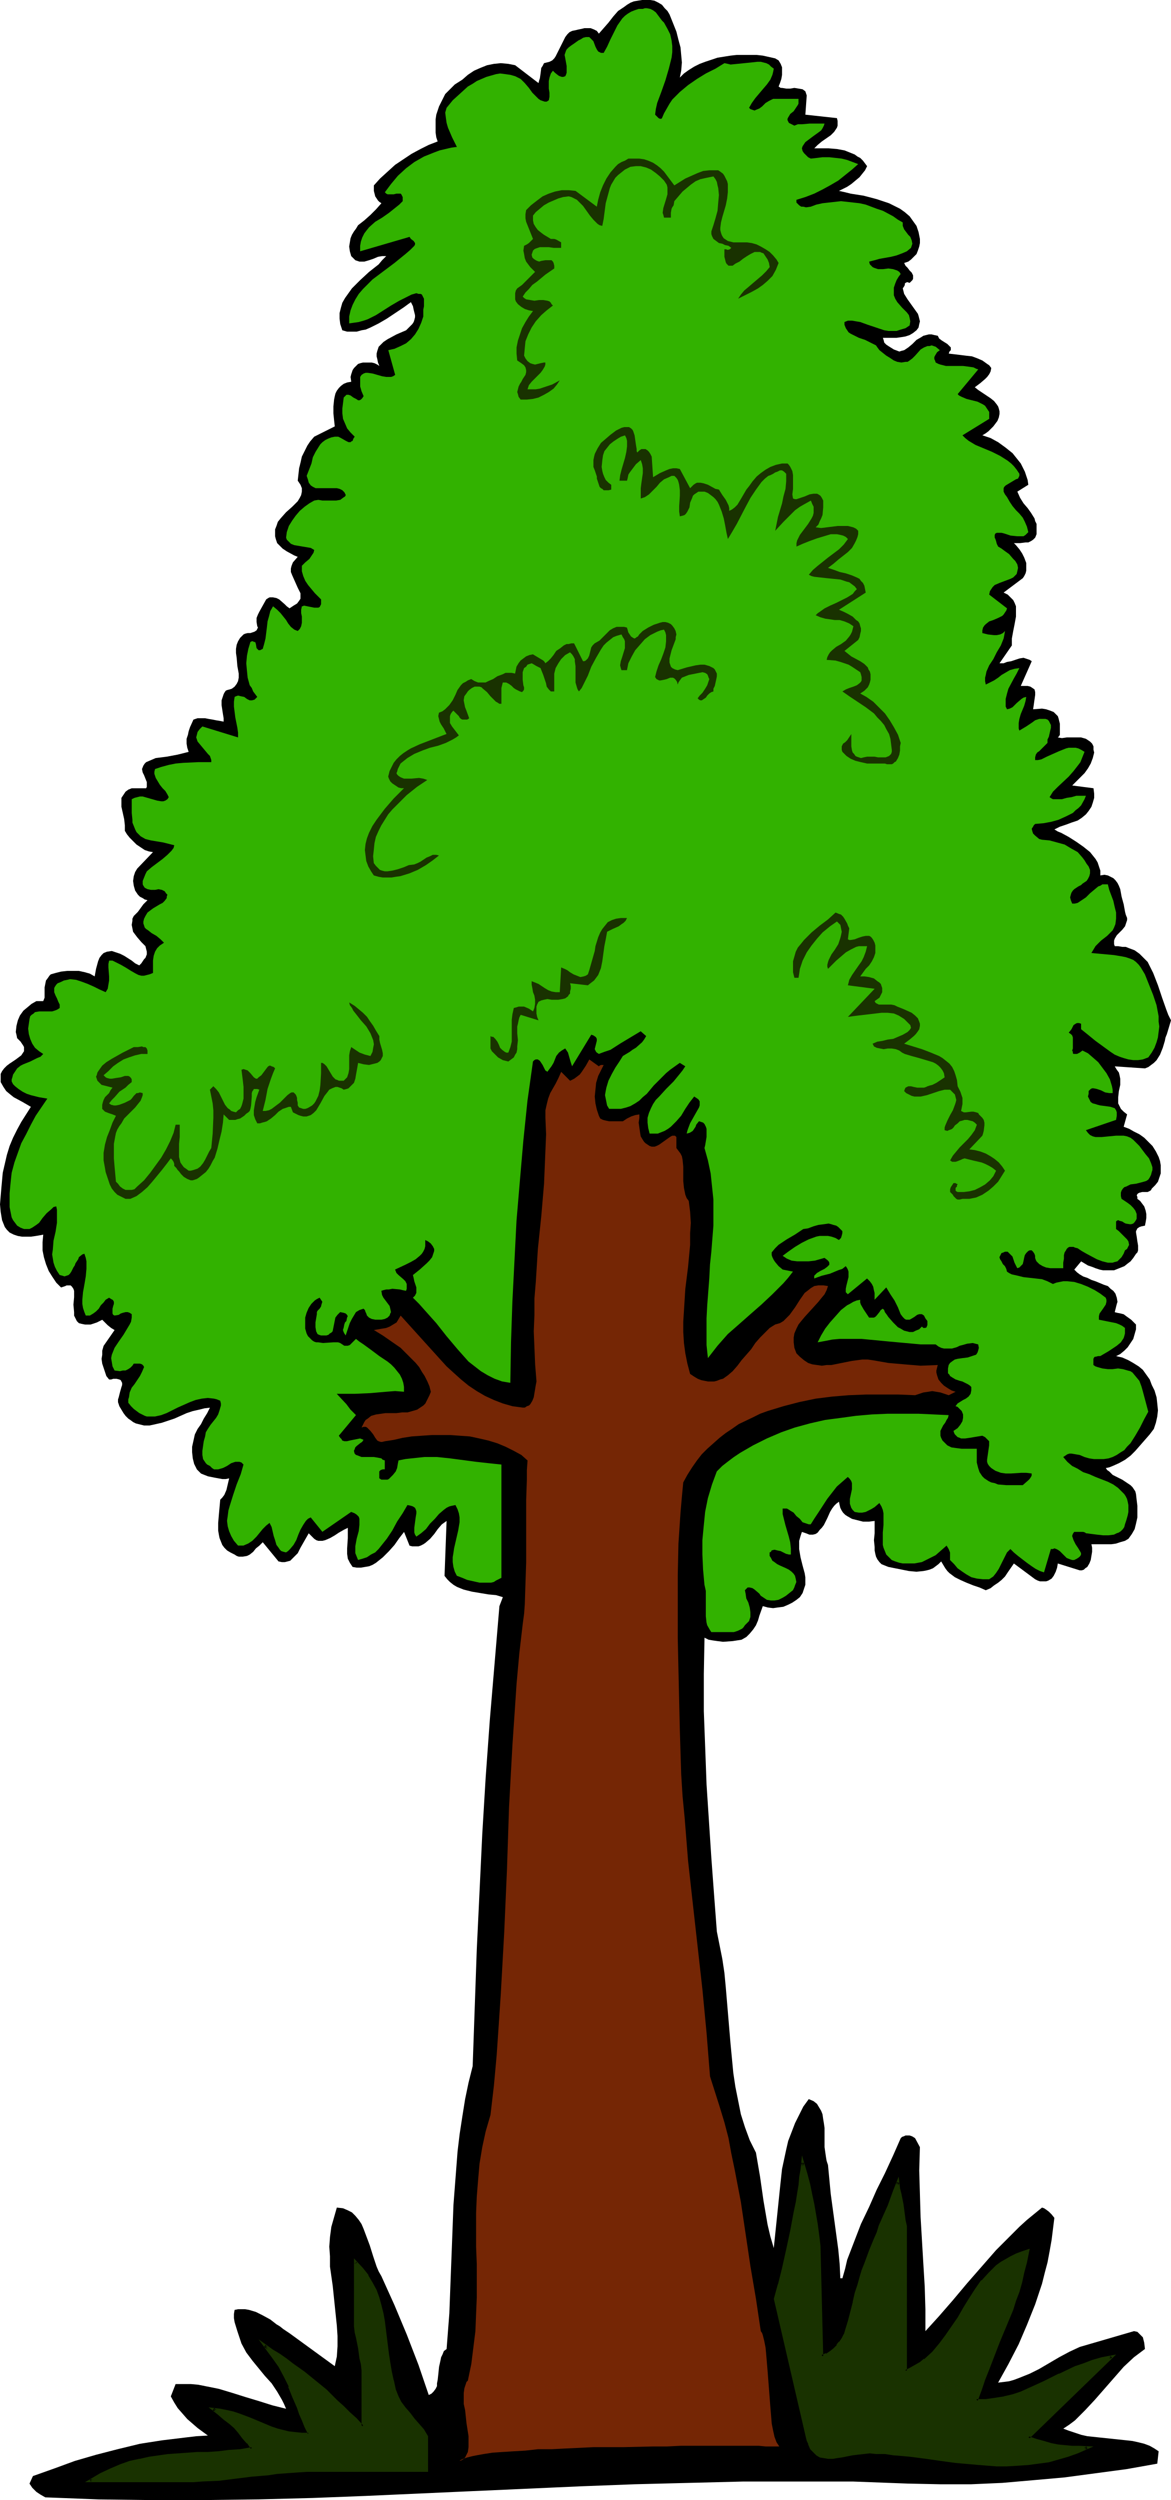 <?xml version="1.0" encoding="UTF-8" standalone="no"?>
<svg
   version="1.0"
   width="72.973mm"
   height="155.668mm"
   id="svg13"
   sodipodi:docname="Tree 120.wmf"
   xmlns:inkscape="http://www.inkscape.org/namespaces/inkscape"
   xmlns:sodipodi="http://sodipodi.sourceforge.net/DTD/sodipodi-0.dtd"
   xmlns="http://www.w3.org/2000/svg"
   xmlns:svg="http://www.w3.org/2000/svg">
  <sodipodi:namedview
     id="namedview13"
     pagecolor="#ffffff"
     bordercolor="#000000"
     borderopacity="0.25"
     inkscape:showpageshadow="2"
     inkscape:pageopacity="0.0"
     inkscape:pagecheckerboard="0"
     inkscape:deskcolor="#d1d1d1"
     inkscape:document-units="mm" />
  <defs
     id="defs1">
    <pattern
       id="WMFhbasepattern"
       patternUnits="userSpaceOnUse"
       width="6"
       height="6"
       x="0"
       y="0" />
  </defs>
  <path
     style="fill:#000000;fill-opacity:1;fill-rule:evenodd;stroke:none"
     d="m 158.017,4.201 0.646,1.616 0.646,1.616 0.485,1.939 0.485,1.778 0.162,1.778 0.162,1.778 -0.162,1.939 -0.323,1.616 0.969,-0.97 1.131,-0.808 1.293,-0.808 1.293,-0.646 1.293,-0.485 1.454,-0.485 1.454,-0.485 3.07,-0.485 1.454,-0.162 h 1.616 1.616 1.454 l 1.454,0.162 1.454,0.323 1.454,0.323 0.808,0.485 0.485,0.808 0.323,0.808 v 0.97 0.808 l -0.162,0.97 -0.323,0.97 -0.323,0.808 0.485,0.323 h 0.323 l 0.969,0.162 h 0.969 l 0.969,-0.162 0.969,0.162 0.969,0.162 0.646,0.485 0.162,0.485 0.162,0.485 -0.323,4.525 7.432,0.808 0.162,0.646 v 0.646 0.485 l -0.162,0.485 -0.323,0.485 -0.323,0.485 -0.808,0.808 -2.1,1.454 -0.969,0.808 -0.808,0.808 h 1.616 1.777 l 1.939,0.162 1.777,0.323 1.616,0.646 0.808,0.323 0.646,0.485 0.646,0.323 0.646,0.646 0.485,0.646 0.485,0.646 -0.485,0.97 -0.646,0.808 -0.646,0.808 -0.969,0.808 -0.969,0.808 -0.969,0.646 -0.969,0.485 -0.969,0.485 1.454,0.323 1.293,0.323 3.07,0.485 3.07,0.808 1.454,0.485 1.454,0.485 1.293,0.646 1.293,0.646 1.131,0.808 1.131,0.97 0.808,1.131 0.808,1.131 0.485,1.454 0.323,1.616 v 0.97 l -0.162,0.808 -0.323,0.97 -0.323,0.808 -0.646,0.646 -0.646,0.646 -0.646,0.485 -0.969,0.323 0.323,0.646 0.485,0.485 0.485,0.646 0.485,0.485 0.323,0.646 v 0.646 0.162 l -0.162,0.323 -0.323,0.323 -0.323,0.323 -0.485,-0.162 h -0.162 l -0.323,0.162 -0.162,0.162 v 0.323 l -0.162,0.323 -0.323,0.485 0.162,0.646 0.162,0.646 0.808,1.293 1.616,2.262 0.808,1.131 0.162,0.485 0.162,0.646 0.162,0.646 -0.162,0.646 -0.162,0.808 -0.485,0.646 -0.808,0.646 -0.808,0.485 -0.969,0.323 -0.969,0.162 -1.131,0.162 h -0.969 -2.262 l 0.162,0.485 0.162,0.646 0.485,0.485 0.485,0.323 1.293,0.808 1.293,0.485 0.485,-0.162 0.646,-0.162 0.969,-0.646 0.969,-0.808 0.969,-0.97 1.131,-0.646 0.485,-0.323 0.646,-0.162 0.646,-0.162 h 0.646 l 0.646,0.162 0.808,0.162 0.323,0.646 0.646,0.485 1.293,0.808 0.485,0.485 0.323,0.323 v 0.323 0.323 l -0.323,0.323 -0.162,0.485 2.747,0.323 1.293,0.162 1.454,0.162 1.293,0.485 1.131,0.485 1.131,0.808 0.485,0.323 0.485,0.646 -0.162,0.808 -0.323,0.646 -0.485,0.646 -0.485,0.485 -1.131,0.97 -1.293,0.97 0.808,0.646 0.969,0.646 1.939,1.293 0.808,0.646 0.646,0.808 0.323,0.485 0.162,0.485 0.162,0.646 v 0.646 l -0.162,0.808 -0.323,0.808 -0.485,0.646 -0.485,0.646 -1.131,1.131 -0.646,0.485 -0.808,0.485 1.939,0.646 1.777,0.97 1.777,1.293 1.616,1.293 1.293,1.616 0.646,0.808 0.485,0.97 0.485,0.97 0.323,0.97 0.323,0.97 0.162,1.131 -2.585,1.616 0.646,1.454 0.808,1.293 0.969,1.131 0.808,1.131 0.808,1.293 0.162,0.646 0.323,0.646 v 0.808 0.808 0.808 l -0.323,0.808 -0.485,0.485 -0.485,0.323 -0.646,0.323 h -0.646 l -1.293,0.162 h -1.454 l 0.485,0.485 0.808,0.97 0.646,0.97 0.485,0.97 0.485,1.293 v 0.646 0.485 0.646 l -0.162,0.646 -0.323,0.646 -0.323,0.485 -4.524,3.393 0.969,0.485 0.646,0.646 0.646,0.646 0.323,0.646 0.323,0.808 v 0.808 0.808 0.808 l -0.323,1.778 -0.323,1.616 -0.323,1.778 v 0.808 0.808 l -2.908,4.201 h 0.969 l 0.808,-0.323 0.969,-0.162 0.969,-0.323 0.969,-0.323 0.969,-0.162 0.485,0.162 0.485,0.162 0.485,0.162 0.485,0.323 -2.585,5.817 h 0.485 0.485 0.646 l 0.646,0.162 0.485,0.323 0.485,0.323 0.162,0.646 v 0.323 0.323 l -0.485,3.393 2.1,-0.162 0.969,0.162 0.969,0.323 0.808,0.323 0.646,0.646 0.323,0.323 0.162,0.485 0.162,0.646 0.162,0.646 v 0.808 0.485 0.323 0.97 l -0.162,0.323 -0.323,0.323 0.969,0.162 1.131,-0.162 h 2.424 0.969 l 1.131,0.323 0.485,0.323 0.485,0.323 0.485,0.485 0.323,0.646 v 0.808 l 0.162,0.646 -0.162,0.646 -0.162,0.646 -0.485,1.293 -0.646,1.131 -0.808,1.131 -0.969,0.97 -1.939,1.939 5.009,0.646 0.162,1.293 v 0.97 l -0.323,1.131 -0.323,0.97 -0.646,0.97 -0.646,0.808 -0.969,0.808 -0.969,0.646 -1.454,0.485 -1.293,0.485 -1.454,0.485 -1.293,0.646 0.808,0.485 0.808,0.323 1.777,0.97 1.777,1.131 1.616,1.131 1.616,1.293 0.646,0.808 0.646,0.808 0.485,0.808 0.323,0.97 0.323,0.97 v 1.131 l 0.969,-0.162 0.808,0.162 0.646,0.323 0.646,0.323 0.485,0.485 0.485,0.646 0.323,0.646 0.323,0.808 0.323,1.778 0.485,1.778 0.323,1.778 0.162,0.646 0.323,0.808 v 0.485 l -0.162,0.485 -0.323,0.97 -0.646,0.808 -1.293,1.293 -0.485,0.808 -0.162,0.485 v 0.323 0.485 l 0.162,0.485 h 0.808 l 0.969,0.162 h 0.808 l 0.808,0.323 1.293,0.485 1.131,0.808 0.969,0.97 0.969,0.97 0.646,1.293 0.646,1.293 1.131,2.909 0.969,2.909 0.969,2.747 0.485,1.293 0.646,1.293 -0.485,1.616 -0.485,1.616 -0.323,0.808 -0.162,0.808 -0.485,1.616 -0.646,1.616 -0.808,1.293 -0.646,0.646 -0.646,0.485 -0.646,0.485 -0.808,0.323 -7.109,-0.485 0.485,0.808 0.485,0.646 0.162,0.646 0.162,0.808 v 1.454 l -0.323,1.454 -0.162,1.454 v 0.646 0.808 l 0.323,0.646 0.323,0.646 0.646,0.646 0.808,0.646 -0.808,2.909 1.293,0.485 1.131,0.646 1.293,0.646 1.131,0.808 0.969,0.97 0.969,0.97 0.808,1.293 0.646,1.293 0.323,0.97 0.162,0.97 v 0.97 0.97 l -0.323,0.97 -0.323,0.97 -0.646,0.808 -0.808,0.808 -0.162,0.323 -0.162,0.162 -0.646,0.323 h -0.646 -0.646 l -0.646,0.162 -0.323,0.162 -0.162,0.162 -0.162,0.323 0.162,0.323 v 0.485 l 0.646,0.485 0.485,0.646 0.485,0.646 0.323,0.97 0.162,0.808 v 0.97 l -0.162,0.97 -0.162,0.808 -0.808,0.162 -0.485,0.162 -0.485,0.323 -0.162,0.323 -0.162,0.323 v 0.323 l 0.162,0.97 0.162,1.131 0.162,0.97 v 0.646 0.485 l -0.162,0.485 -0.323,0.323 -0.646,0.97 -0.646,0.808 -0.646,0.485 -0.808,0.646 -0.808,0.323 -0.808,0.323 -0.808,0.323 h -0.808 -0.969 -0.808 l -0.808,-0.162 -0.969,-0.323 -0.808,-0.323 -0.969,-0.323 -0.808,-0.485 -0.808,-0.485 -1.616,1.939 0.646,0.646 0.646,0.485 0.808,0.485 0.969,0.323 0.969,0.485 0.969,0.323 1.939,0.808 0.969,0.323 0.646,0.646 0.646,0.485 0.485,0.646 0.323,0.97 0.162,0.97 -0.162,0.485 -0.162,0.646 -0.162,0.646 -0.162,0.646 0.646,0.162 0.808,0.162 0.646,0.162 0.646,0.485 1.131,0.808 1.131,1.131 v 1.131 l -0.323,1.131 -0.323,1.131 -0.646,0.97 -0.646,0.97 -0.808,0.808 -0.969,0.808 -0.969,0.485 1.454,0.323 1.454,0.646 1.131,0.646 1.293,0.808 0.969,0.808 0.808,1.131 0.808,1.131 0.485,1.293 0.646,1.293 0.485,1.616 0.162,1.454 0.162,1.616 -0.162,1.454 -0.323,1.454 -0.485,1.454 -0.485,0.646 -0.485,0.646 -1.131,1.293 -1.131,1.293 -1.131,1.293 -1.131,1.131 -1.293,0.97 -1.454,0.808 -1.454,0.646 -0.808,0.323 -0.808,0.162 0.323,0.485 0.485,0.323 0.808,0.808 2.262,1.131 0.969,0.646 0.969,0.646 0.485,0.485 0.323,0.485 0.323,0.485 0.162,0.646 0.162,1.454 0.162,1.293 v 1.454 1.293 l -0.323,1.454 -0.323,1.293 -0.646,1.131 -0.808,1.131 -0.808,0.485 -1.131,0.323 -0.969,0.323 -1.131,0.162 h -2.262 -2.424 l 0.162,0.808 v 0.97 l -0.162,0.97 -0.162,0.97 -0.323,0.808 -0.485,0.808 -0.485,0.323 -0.323,0.323 -0.485,0.162 h -0.485 l -5.17,-1.616 -0.162,0.97 -0.323,0.97 -0.485,0.97 -0.485,0.646 -0.808,0.485 -0.485,0.162 h -0.485 -0.485 -0.485 l -0.485,-0.162 -0.646,-0.323 -5.009,-3.717 -1.454,2.101 -0.646,0.97 -0.808,0.808 -0.808,0.646 -0.969,0.646 -0.808,0.646 -1.131,0.485 -1.454,-0.646 -1.454,-0.485 -1.616,-0.646 -1.454,-0.646 -1.293,-0.646 -1.293,-0.97 -0.485,-0.485 -0.485,-0.646 -0.485,-0.808 -0.485,-0.808 -0.646,0.646 -0.646,0.485 -0.646,0.485 -0.808,0.323 -0.646,0.162 -0.808,0.162 -1.616,0.162 -1.777,-0.162 -3.231,-0.646 -1.616,-0.323 -0.808,-0.323 -0.808,-0.323 -0.485,-0.485 -0.485,-0.646 -0.323,-0.646 -0.162,-0.646 -0.162,-0.808 v -0.808 l -0.162,-1.616 0.162,-1.616 v -1.454 -1.454 l -1.293,0.162 h -1.454 l -1.293,-0.323 -1.293,-0.323 -1.131,-0.646 -0.485,-0.323 -0.485,-0.485 -0.323,-0.485 -0.323,-0.646 -0.162,-0.646 -0.162,-0.808 -0.646,0.485 -0.485,0.485 -0.485,0.646 -0.485,0.808 -0.646,1.454 -0.808,1.616 -0.485,0.646 -0.485,0.485 -0.485,0.646 -0.485,0.323 -0.646,0.162 h -0.808 l -0.808,-0.323 -0.969,-0.323 -0.323,0.97 -0.323,1.131 v 0.97 0.97 l 0.323,1.939 0.485,1.939 0.485,1.778 0.162,0.97 v 0.97 0.808 l -0.323,0.97 -0.323,0.97 -0.646,0.97 -0.808,0.646 -0.969,0.646 -0.969,0.485 -1.131,0.485 -1.293,0.162 -1.131,0.162 -1.293,-0.162 -1.131,-0.323 -0.808,2.262 -0.323,1.131 -0.485,1.131 -0.646,0.97 -0.808,0.97 -0.808,0.808 -1.131,0.646 -2.1,0.323 -2.262,0.162 -1.293,-0.162 -1.131,-0.162 -0.969,-0.162 -0.969,-0.485 -0.162,8.564 v 8.726 l 0.323,8.564 0.323,8.726 1.131,17.29 0.646,8.726 0.646,8.564 0.646,3.232 0.646,3.232 0.485,3.232 0.323,3.393 1.131,13.412 0.323,3.393 0.323,3.393 0.485,3.232 0.646,3.232 0.646,3.232 0.969,3.07 1.131,3.07 1.454,2.909 0.969,5.656 0.808,5.656 0.969,5.656 0.646,2.747 0.808,2.747 0.969,-9.372 0.485,-4.686 0.485,-4.525 0.485,-2.262 0.485,-2.262 0.485,-2.101 0.808,-2.101 0.808,-2.101 0.969,-1.939 0.969,-1.939 1.293,-1.778 1.131,0.485 0.808,0.646 0.485,0.808 0.485,0.808 0.323,0.808 0.162,1.131 0.162,0.97 0.162,1.131 v 2.262 2.262 l 0.162,1.131 0.162,1.131 0.162,0.97 0.323,0.97 0.323,3.393 0.323,3.393 1.777,13.089 0.323,3.393 0.162,3.393 h 0.485 l 0.646,-2.262 0.485,-2.101 1.616,-4.201 1.616,-4.201 1.939,-4.04 1.777,-4.04 1.939,-3.878 1.939,-4.201 1.777,-4.04 0.323,-0.323 0.485,-0.162 0.323,-0.162 h 0.969 l 0.485,0.162 0.323,0.162 0.485,0.323 1.131,2.101 -0.162,5.494 0.162,5.494 0.162,5.494 0.323,5.494 0.323,5.494 0.323,5.332 0.162,5.333 v 5.171 l 1.616,-1.778 1.616,-1.778 3.231,-3.717 3.393,-4.04 3.393,-3.878 3.393,-3.878 3.716,-3.717 1.777,-1.778 1.777,-1.616 1.777,-1.454 1.777,-1.454 0.485,0.162 0.485,0.323 0.646,0.485 0.646,0.646 0.646,0.808 -0.323,2.585 -0.323,2.585 -0.485,2.747 -0.485,2.585 -0.646,2.424 -0.646,2.585 -0.808,2.424 -0.808,2.424 -1.939,4.848 -1.939,4.525 -2.424,4.686 -2.424,4.363 1.293,-0.162 1.293,-0.162 1.131,-0.323 1.293,-0.485 2.424,-0.97 2.262,-1.131 4.686,-2.747 2.424,-1.293 2.424,-1.131 12.764,-3.717 0.808,0.162 0.485,0.485 0.323,0.323 0.485,0.485 0.162,0.646 0.162,0.646 0.162,1.454 -1.293,0.97 -1.293,0.97 -2.424,2.262 -2.262,2.585 -2.262,2.585 -2.262,2.585 -2.262,2.424 -2.424,2.424 -1.293,0.97 -1.454,0.97 1.293,0.485 1.454,0.485 1.454,0.485 1.454,0.323 3.07,0.323 3.07,0.323 3.07,0.323 1.454,0.162 1.454,0.323 1.293,0.323 1.293,0.485 1.131,0.646 0.969,0.646 -0.323,2.909 -7.271,1.293 -7.271,0.97 -7.271,0.97 -7.271,0.646 -7.432,0.646 -7.271,0.323 h -7.432 l -7.594,-0.162 -12.926,-0.485 h -12.926 -12.764 l -12.926,0.323 -12.764,0.323 -12.764,0.485 -25.367,1.131 -25.205,1.131 -12.603,0.485 -12.603,0.323 -12.603,0.162 H 35.707 l -12.441,-0.162 -12.603,-0.485 -1.131,-0.646 -0.969,-0.646 -0.969,-0.97 -0.323,-0.485 -0.323,-0.485 0.808,-1.778 5.009,-1.778 4.847,-1.778 5.009,-1.454 5.009,-1.293 5.332,-1.293 5.17,-0.808 5.332,-0.646 2.747,-0.323 2.747,-0.162 -2.424,-1.778 -2.424,-2.101 -1.131,-1.293 -1.131,-1.293 -0.808,-1.293 -0.808,-1.454 1.131,-2.909 h 1.939 1.616 l 1.777,0.162 1.616,0.323 3.231,0.646 3.231,0.97 3.07,0.97 1.616,0.485 1.616,0.485 3.07,0.97 3.231,0.808 -0.485,-1.131 -0.485,-0.97 -1.131,-1.939 -1.293,-1.939 -1.616,-1.778 -2.908,-3.555 -1.454,-1.939 -1.131,-2.101 -0.323,-0.97 -0.323,-0.97 -0.323,-0.97 -0.646,-2.101 -0.162,-0.97 v -0.97 l 0.162,-0.97 0.808,-0.162 h 0.808 0.808 l 0.969,0.162 1.616,0.485 1.616,0.808 1.777,0.97 1.454,1.131 0.808,0.485 0.808,0.646 1.454,0.97 10.664,7.756 0.485,-2.262 0.162,-2.424 v -2.424 l -0.162,-2.424 -0.485,-4.686 -0.485,-4.686 -0.646,-4.525 v -2.424 l -0.162,-2.262 0.162,-2.262 0.323,-2.424 0.646,-2.262 0.646,-2.262 1.454,0.162 1.131,0.485 0.969,0.485 0.808,0.808 0.808,0.97 0.646,0.97 0.485,1.131 0.485,1.293 0.969,2.585 0.808,2.585 0.808,2.424 0.485,1.131 0.646,1.131 3.07,6.787 2.908,6.948 2.747,7.11 2.424,7.11 0.646,-0.323 0.485,-0.485 0.485,-0.646 0.323,-0.646 v -0.646 l 0.162,-0.808 0.162,-1.454 0.162,-1.616 0.323,-1.454 0.162,-0.808 0.323,-0.646 0.323,-0.808 0.646,-0.485 0.323,-4.201 0.323,-4.201 0.323,-8.564 0.323,-8.403 0.323,-8.564 0.646,-8.403 0.323,-4.201 0.485,-4.04 0.646,-4.201 0.646,-4.04 0.808,-3.878 0.969,-3.878 0.485,-13.735 0.485,-13.735 0.646,-13.574 0.646,-13.574 0.808,-13.412 0.969,-13.412 1.131,-13.412 1.131,-13.412 0.808,-2.101 -1.616,-0.485 -1.777,-0.162 -1.939,-0.323 -1.939,-0.323 -1.939,-0.485 -0.808,-0.323 -0.808,-0.323 -0.808,-0.485 -0.808,-0.646 -0.646,-0.646 -0.646,-0.808 0.485,-12.927 -1.131,0.808 -0.969,1.131 -0.808,1.131 -0.969,1.131 -1.131,0.97 -0.485,0.323 -0.646,0.323 -0.485,0.162 h -0.646 -0.808 l -0.646,-0.162 -1.293,-3.232 -1.131,1.454 -1.131,1.616 -1.293,1.454 -1.454,1.454 -0.808,0.646 -0.808,0.646 -0.808,0.485 -0.808,0.323 -0.969,0.162 -0.969,0.162 h -0.969 l -0.969,-0.162 -0.323,-0.485 -0.323,-0.485 -0.485,-0.97 -0.162,-1.131 v -1.293 l 0.162,-2.424 v -1.131 -1.293 l -0.969,0.485 -1.131,0.646 -0.969,0.646 -1.131,0.646 -1.131,0.485 -0.646,0.162 h -0.485 -0.485 l -0.485,-0.162 -0.485,-0.323 -0.485,-0.485 -0.808,-0.808 -0.646,1.131 -0.646,1.131 -0.646,1.131 -0.646,1.293 -0.969,0.97 -0.323,0.323 -0.485,0.485 -0.646,0.162 -0.646,0.162 h -0.646 l -0.808,-0.162 -3.716,-4.525 -0.808,0.808 -0.808,0.646 -0.646,0.808 -0.808,0.646 -0.646,0.323 -0.969,0.162 h -0.485 -0.485 l -0.485,-0.162 -0.485,-0.323 -0.969,-0.485 -0.808,-0.485 -0.646,-0.646 -0.485,-0.646 -0.323,-0.808 -0.323,-0.808 -0.162,-0.808 -0.162,-0.97 v -1.778 l 0.162,-1.939 0.162,-1.778 0.162,-1.778 0.485,-0.485 0.485,-0.646 0.485,-1.131 0.646,-2.747 -0.808,0.162 h -0.808 l -1.777,-0.323 -1.616,-0.323 -1.616,-0.646 -0.485,-0.485 -0.485,-0.485 -0.323,-0.646 -0.323,-0.646 -0.323,-1.293 -0.162,-1.454 v -1.293 l 0.323,-1.454 0.323,-1.454 0.646,-1.293 0.808,-1.131 0.646,-1.293 0.808,-1.293 0.646,-1.293 -1.293,0.162 -1.293,0.323 -1.454,0.323 -1.454,0.485 -1.454,0.646 -1.454,0.646 -2.908,0.97 -1.454,0.323 -1.454,0.323 h -1.293 l -1.293,-0.323 -0.646,-0.162 -0.646,-0.323 -0.646,-0.485 -0.485,-0.323 -0.646,-0.646 -0.485,-0.646 -0.485,-0.808 -0.485,-0.808 -0.162,-0.485 -0.162,-0.485 v -0.646 l 0.162,-0.485 0.162,-0.646 0.162,-0.646 0.323,-1.131 0.162,-0.485 v -0.485 l -0.162,-0.323 -0.162,-0.323 -0.323,-0.162 -0.646,-0.162 h -0.808 l -0.485,0.162 h -0.485 l -0.646,-0.808 -0.323,-0.97 -0.323,-0.97 -0.323,-0.97 -0.162,-1.131 0.162,-0.97 v -0.97 l 0.323,-1.131 2.585,-3.717 -0.808,-0.485 -0.808,-0.646 -0.323,-0.323 -0.323,-0.323 -0.646,-0.646 -1.293,0.646 -1.454,0.485 h -0.646 -0.646 l -0.808,-0.162 -0.646,-0.162 -0.485,-0.485 -0.323,-0.646 -0.323,-0.646 v -0.808 l -0.162,-1.778 0.162,-1.778 v -0.808 -0.646 l -0.162,-0.485 -0.323,-0.485 -0.323,-0.323 h -0.485 -0.485 l -0.323,0.162 -0.485,0.162 -0.485,0.162 -1.131,-1.131 -0.969,-1.454 -0.808,-1.293 -0.646,-1.616 -0.485,-1.616 -0.323,-1.616 v -1.939 l 0.162,-1.778 -0.808,0.162 -0.969,0.162 -1.131,0.162 H 6.301 5.17 l -0.969,-0.162 -0.969,-0.323 -0.969,-0.485 L 1.616,289.41 1.131,288.763 0.808,287.955 0.485,287.147 0.323,286.178 0.162,285.208 0,283.431 l 0.162,-1.939 0.162,-1.939 0.162,-1.778 0.162,-1.778 0.485,-2.101 0.485,-2.101 0.646,-2.101 0.808,-1.939 0.969,-1.939 0.969,-1.778 1.131,-1.778 1.131,-1.778 -1.939,-1.131 -2.1,-1.131 -0.808,-0.646 -0.969,-0.808 -0.646,-0.97 -0.646,-1.131 v -0.485 -0.485 -0.97 l 0.323,-0.646 0.485,-0.646 0.646,-0.646 0.646,-0.485 1.454,-0.97 0.646,-0.485 0.646,-0.485 0.323,-0.485 0.323,-0.485 v -0.646 -0.323 L 5.493,246.103 5.17,245.619 4.847,245.134 4.524,244.811 4.039,244.326 3.878,243.518 l -0.162,-0.646 0.162,-1.454 0.323,-1.293 0.485,-1.131 0.808,-1.131 0.969,-0.808 0.969,-0.808 1.131,-0.646 h 1.616 l 0.323,-0.808 v -0.808 -1.616 l 0.162,-0.808 0.162,-0.808 0.485,-0.646 0.323,-0.485 0.323,-0.323 1.131,-0.323 1.293,-0.323 1.454,-0.162 h 1.454 1.293 l 1.454,0.323 1.131,0.323 1.131,0.646 0.323,-1.778 0.485,-1.778 0.323,-0.808 0.485,-0.646 0.485,-0.485 0.808,-0.323 1.131,-0.162 0.969,0.323 0.969,0.323 0.969,0.485 1.777,1.131 0.808,0.646 0.969,0.485 0.485,-0.485 0.323,-0.485 0.323,-0.485 0.323,-0.323 0.323,-0.808 v -0.646 l -0.162,-0.646 -0.162,-0.646 -0.485,-0.485 -0.485,-0.485 -0.969,-1.131 -0.485,-0.646 -0.485,-0.646 -0.162,-0.808 -0.162,-0.808 0.162,-0.97 v -0.485 l 0.323,-0.646 0.485,-0.485 0.485,-0.485 1.293,-1.778 0.485,-0.485 0.485,-0.485 -0.646,-0.162 -0.485,-0.323 -0.646,-0.323 -0.485,-0.485 -0.323,-0.485 -0.323,-0.485 -0.323,-1.131 -0.162,-1.131 0.162,-1.131 0.323,-0.97 0.485,-0.808 3.716,-3.878 -0.969,-0.162 -0.969,-0.323 -0.969,-0.646 -0.969,-0.646 -0.808,-0.808 -0.808,-0.808 -0.646,-0.808 -0.485,-0.808 v -0.646 -0.646 l -0.162,-1.454 -0.323,-1.454 -0.323,-1.454 v -0.646 -0.808 -0.646 l 0.323,-0.485 0.323,-0.485 0.323,-0.485 0.646,-0.485 0.808,-0.323 h 3.393 l 0.162,-0.323 v -0.323 -0.808 l -0.323,-0.808 -0.323,-0.808 -0.323,-0.646 -0.162,-0.808 0.323,-0.808 0.323,-0.485 0.323,-0.323 1.131,-0.485 1.131,-0.485 2.585,-0.323 2.585,-0.485 1.293,-0.323 1.293,-0.323 -0.323,-0.97 -0.162,-0.97 v -1.131 l 0.323,-0.97 0.162,-0.808 0.323,-0.97 0.808,-1.778 0.969,-0.323 h 0.808 0.969 l 0.808,0.162 0.969,0.162 0.808,0.162 0.969,0.162 0.808,0.162 v -0.808 l -0.162,-0.97 -0.323,-2.101 v -1.131 l 0.323,-0.97 0.162,-0.485 0.162,-0.323 0.323,-0.485 0.323,-0.162 0.646,-0.162 0.485,-0.162 0.646,-0.485 0.485,-0.646 0.323,-0.646 0.162,-0.808 v -0.97 l -0.323,-1.778 -0.162,-1.939 -0.162,-1.131 v -0.97 l 0.162,-0.97 0.323,-0.808 0.485,-0.808 0.808,-0.808 0.323,-0.162 0.646,-0.162 h 0.646 l 0.485,-0.162 0.485,-0.162 0.485,-0.323 0.162,-0.323 0.162,-0.323 -0.162,-0.323 -0.162,-0.97 v -0.97 l 0.323,-0.808 0.323,-0.646 0.808,-1.454 0.808,-1.454 0.485,-0.323 0.323,-0.162 h 0.485 0.323 l 0.808,0.162 0.646,0.323 1.293,1.131 0.485,0.485 0.646,0.485 0.485,-0.323 0.485,-0.323 0.808,-0.485 0.485,-0.646 0.323,-0.485 v -0.646 -0.646 l -0.323,-0.646 -0.323,-0.646 -0.646,-1.454 -0.646,-1.454 -0.323,-0.808 v -0.808 l 0.162,-0.646 0.323,-0.808 1.131,-1.293 -0.808,-0.323 -1.777,-0.97 -0.969,-0.646 -0.646,-0.646 -0.646,-0.646 -0.323,-0.97 -0.162,-0.646 v -0.485 -1.131 l 0.323,-0.808 0.323,-0.97 0.646,-0.808 1.293,-1.454 1.454,-1.293 1.293,-1.293 0.485,-0.808 0.323,-0.646 0.162,-0.808 v -0.808 l -0.323,-0.808 -0.323,-0.485 -0.323,-0.485 0.162,-1.454 0.162,-1.454 0.323,-1.293 0.323,-1.454 0.646,-1.293 0.646,-1.293 0.646,-0.97 0.969,-1.131 4.847,-2.424 -0.162,-1.454 -0.162,-1.616 v -1.616 l 0.162,-1.616 0.162,-0.808 0.162,-0.646 0.323,-0.646 0.485,-0.646 0.485,-0.485 0.646,-0.485 0.808,-0.323 0.969,-0.162 -0.162,-1.131 0.162,-0.646 0.162,-0.485 0.162,-0.485 0.323,-0.485 0.485,-0.485 0.485,-0.485 0.485,-0.162 0.646,-0.162 h 0.646 0.646 0.808 l 0.646,0.162 0.646,0.323 0.485,0.323 L 89.026,85.32 88.864,84.512 88.703,83.866 v -0.646 l 0.162,-0.646 0.162,-0.485 0.162,-0.485 0.323,-0.323 0.808,-0.808 0.969,-0.646 2.1,-1.131 1.131,-0.485 1.131,-0.485 0.808,-0.808 0.646,-0.646 0.323,-0.485 0.162,-0.485 0.162,-0.646 v -0.485 l -0.162,-0.646 -0.162,-0.646 -0.162,-0.808 -0.485,-0.97 -1.777,1.293 -1.939,1.293 -1.939,1.293 -1.939,1.131 -1.939,0.97 -1.131,0.485 -0.969,0.162 -1.131,0.323 H 82.886 81.755 l -1.131,-0.323 -0.485,-1.454 -0.162,-1.293 V 73.686 l 0.323,-1.293 0.323,-1.131 0.646,-1.131 0.808,-1.131 0.808,-1.131 1.939,-1.939 2.1,-1.939 2.262,-1.778 0.808,-0.97 0.969,-0.97 h -0.485 -0.485 l -0.969,0.162 -1.131,0.485 -0.485,0.162 -0.485,0.162 -1.131,0.323 h -0.646 -0.485 l -0.485,-0.162 -0.485,-0.162 -0.485,-0.485 -0.485,-0.485 -0.323,-1.131 -0.162,-1.131 0.162,-0.97 0.162,-0.97 0.323,-0.808 0.485,-0.808 0.485,-0.646 0.485,-0.808 1.454,-1.131 1.454,-1.293 1.293,-1.293 1.293,-1.454 -0.485,-0.323 -0.323,-0.323 -0.323,-0.485 -0.323,-0.485 -0.162,-0.646 -0.162,-0.646 v -0.646 -0.646 l 1.454,-1.616 1.777,-1.616 1.777,-1.616 1.939,-1.293 1.939,-1.293 2.1,-1.131 1.939,-0.97 2.1,-0.808 -0.323,-0.97 -0.162,-1.131 v -1.131 -0.97 -0.97 l 0.162,-1.131 0.323,-0.97 0.323,-0.97 0.485,-0.97 0.485,-0.97 0.485,-0.97 0.808,-0.808 0.646,-0.646 0.808,-0.808 1.777,-1.131 1.293,-1.131 1.454,-0.97 1.454,-0.646 1.616,-0.646 1.616,-0.323 1.616,-0.162 1.777,0.162 1.616,0.323 5.493,4.201 0.162,-0.646 0.162,-0.485 0.162,-1.131 0.162,-1.293 0.323,-0.485 0.323,-0.646 0.646,-0.162 0.646,-0.162 0.646,-0.323 0.485,-0.485 0.323,-0.485 0.323,-0.646 0.646,-1.293 0.646,-1.293 0.646,-1.293 0.485,-0.646 0.485,-0.485 0.646,-0.323 0.808,-0.162 0.646,-0.162 0.808,-0.162 0.646,-0.162 h 0.808 0.646 l 0.808,0.323 0.646,0.323 0.485,0.646 1.131,-1.293 1.131,-1.293 1.131,-1.454 1.131,-1.293 1.454,-0.97 0.646,-0.485 0.808,-0.485 0.808,-0.323 0.969,-0.162 L 151.231,0 h 0.969 0.969 l 0.969,0.162 0.969,0.485 0.808,0.485 0.646,0.808 0.646,0.646 0.485,0.808 z"
     id="path1" />
  <path
     style="fill:#32b200;fill-opacity:1;fill-rule:evenodd;stroke:none"
     d="m 156.401,5.333 0.808,1.454 0.646,1.293 0.323,1.454 0.162,1.293 v 1.454 l -0.162,1.293 -0.323,1.293 -0.323,1.293 -0.808,2.747 -0.969,2.747 -0.969,2.585 -0.323,1.454 -0.162,1.293 0.323,0.323 0.485,0.485 0.323,0.162 h 0.323 l 0.162,-0.162 0.485,-1.131 0.646,-1.131 0.646,-1.131 0.646,-0.97 0.808,-0.808 0.969,-0.97 1.939,-1.616 2.1,-1.454 2.1,-1.293 2.262,-1.131 2.1,-1.293 0.808,0.162 0.646,0.162 1.616,-0.162 1.616,-0.162 1.616,-0.162 1.454,-0.162 h 0.808 l 0.646,0.162 0.646,0.162 0.646,0.323 0.485,0.485 0.646,0.485 -0.162,0.808 -0.162,0.646 -0.485,1.131 -0.808,1.131 -0.969,1.131 -1.777,2.101 -0.808,1.131 -0.646,1.131 0.323,0.323 0.485,0.162 0.485,0.162 0.323,-0.162 0.808,-0.323 0.646,-0.485 0.808,-0.808 0.808,-0.485 0.969,-0.485 h 0.485 0.485 5.009 v 0.485 0.646 l -0.162,0.323 -0.323,0.485 -0.646,0.97 -0.808,0.646 -0.485,0.808 -0.162,0.323 v 0.323 l 0.162,0.323 0.162,0.323 0.646,0.323 0.646,0.323 0.808,-0.323 h 0.969 l 1.777,-0.162 h 1.777 1.777 l -0.162,0.485 -0.323,0.646 -0.323,0.485 -0.646,0.485 -1.131,0.808 -1.293,0.97 -0.646,0.485 -0.323,0.485 -0.323,0.485 -0.162,0.485 0.162,0.646 0.323,0.485 0.323,0.323 0.323,0.323 0.323,0.323 0.646,0.323 1.454,-0.162 1.293,-0.162 h 1.616 l 1.454,0.162 1.454,0.162 1.293,0.323 1.293,0.485 1.293,0.485 -1.454,1.293 -1.616,1.293 -1.616,1.293 -1.939,1.131 -1.777,0.97 -1.939,0.97 -2.1,0.808 -2.1,0.646 v 0.646 l 0.323,0.323 0.323,0.323 0.485,0.323 h 0.485 l 0.646,0.162 1.131,-0.162 1.293,-0.485 1.454,-0.323 1.454,-0.162 1.454,-0.162 1.454,-0.162 1.454,0.162 1.454,0.162 1.454,0.162 1.454,0.323 1.293,0.485 1.293,0.485 1.454,0.485 2.424,1.293 1.131,0.808 1.131,0.646 v 0.485 0.323 l 0.323,0.808 0.485,0.646 0.485,0.646 0.485,0.485 0.323,0.808 0.162,0.808 -0.162,0.485 -0.162,0.485 -0.969,0.808 -1.131,0.485 -1.293,0.485 -1.293,0.323 -2.747,0.485 -1.131,0.323 -1.293,0.323 0.162,0.646 0.323,0.323 0.323,0.323 0.323,0.162 0.485,0.162 0.485,0.162 h 1.131 l 1.293,-0.162 1.131,0.162 0.485,0.162 0.485,0.162 0.485,0.323 0.323,0.485 -0.485,0.646 -0.485,0.808 -0.323,0.808 -0.323,0.97 v 0.808 0.97 l 0.323,0.808 0.485,0.808 1.131,1.293 1.131,1.131 0.485,0.646 0.162,0.646 0.162,0.808 -0.162,0.97 -0.969,0.646 -1.131,0.323 -0.969,0.323 h -0.969 -0.969 l -0.969,-0.162 -1.939,-0.646 -0.969,-0.323 -0.969,-0.323 -1.777,-0.646 -0.969,-0.162 -0.969,-0.162 h -0.969 l -0.808,0.323 v 0.646 l 0.323,0.808 0.323,0.485 0.323,0.485 0.485,0.323 0.646,0.323 1.293,0.646 1.454,0.485 1.293,0.646 0.646,0.323 0.646,0.323 0.323,0.485 0.485,0.646 1.616,1.293 0.808,0.485 0.969,0.646 0.808,0.323 0.969,0.162 0.969,-0.162 h 0.485 l 0.485,-0.323 0.646,-0.485 0.646,-0.646 1.293,-1.454 0.808,-0.485 0.808,-0.323 h 0.485 l 0.485,-0.162 0.485,0.162 0.485,0.162 0.969,0.808 -0.646,0.485 -0.485,0.808 -0.162,0.323 v 0.485 l 0.162,0.323 0.162,0.485 0.646,0.323 0.485,0.162 1.293,0.323 h 1.293 1.454 1.293 l 1.293,0.162 1.131,0.162 0.646,0.323 0.485,0.162 -4.847,5.817 0.323,0.323 0.646,0.323 1.131,0.485 1.293,0.323 1.293,0.323 1.293,0.646 0.485,0.323 0.323,0.485 0.323,0.485 0.323,0.485 v 0.808 0.808 l -6.301,3.878 0.646,0.646 0.808,0.646 1.616,0.97 1.939,0.808 1.939,0.808 1.939,0.97 1.777,1.131 0.808,0.646 0.646,0.646 0.646,0.808 0.646,0.97 v 0.485 l -0.162,0.323 -0.162,0.323 -0.485,0.162 -0.808,0.485 -0.808,0.485 -0.808,0.485 -0.323,0.323 -0.162,0.323 v 0.323 0.485 l 0.323,0.646 0.485,0.646 0.646,1.131 0.646,0.97 0.808,0.97 0.808,0.808 0.808,0.97 0.485,0.97 0.485,1.131 0.162,0.646 0.162,0.646 -0.646,0.646 -0.485,0.323 h -0.646 -0.808 l -1.616,-0.162 -1.454,-0.485 -0.646,-0.162 h -0.646 -0.485 l -0.323,0.162 -0.162,0.323 v 0.646 l 0.162,0.323 0.162,0.485 0.162,0.646 0.323,0.646 0.808,0.485 0.646,0.485 1.131,0.808 0.969,1.131 0.485,0.485 0.485,0.808 0.162,0.808 -0.162,0.808 -0.162,0.646 -0.485,0.485 -0.323,0.323 -0.646,0.323 -1.293,0.485 -1.293,0.485 -1.131,0.485 -0.485,0.485 -0.323,0.485 -0.323,0.485 -0.162,0.808 4.201,3.232 -0.162,0.485 -0.323,0.485 -0.323,0.485 -0.323,0.323 -0.969,0.485 -1.131,0.485 -0.969,0.323 -0.808,0.646 -0.323,0.323 -0.323,0.485 -0.162,0.646 v 0.646 l 1.293,0.323 1.454,0.162 h 0.646 l 0.808,-0.162 0.646,-0.323 0.485,-0.485 -0.162,0.97 -0.162,0.808 -0.646,1.616 -0.969,1.616 -0.808,1.616 -0.969,1.454 -0.646,1.454 -0.162,0.808 -0.162,0.646 v 0.808 l 0.162,0.808 0.969,-0.485 0.969,-0.485 0.969,-0.646 0.808,-0.646 1.939,-1.131 1.131,-0.323 1.131,-0.162 -0.646,1.293 -0.646,1.131 -1.293,2.424 -0.323,1.131 -0.323,1.293 v 1.131 0.646 l 0.323,0.646 0.646,-0.162 0.646,-0.323 0.969,-0.97 1.131,-0.97 0.485,-0.323 0.646,-0.162 -0.162,0.97 -0.323,1.131 -0.808,1.939 -0.323,1.131 -0.162,0.97 v 0.808 0.485 l 0.162,0.485 0.808,-0.485 0.808,-0.485 1.454,-0.97 0.646,-0.485 0.969,-0.323 h 0.808 0.646 l 0.485,0.162 0.323,0.323 0.162,0.323 0.323,0.646 v 0.646 l -0.162,0.646 -0.323,1.454 -0.323,0.646 v 0.808 l -0.485,0.485 -0.485,0.485 -0.485,0.485 -0.485,0.485 -0.485,0.323 -0.323,0.485 -0.162,0.646 v 0.646 h 0.646 l 0.808,-0.162 1.293,-0.646 1.454,-0.646 1.454,-0.646 1.616,-0.646 0.646,-0.162 h 0.808 0.808 l 0.646,0.162 0.646,0.323 0.808,0.485 -0.323,0.808 -0.323,0.808 -0.323,0.808 -0.485,0.646 -1.131,1.454 -1.131,1.293 -2.585,2.424 -1.131,1.131 -0.808,1.293 0.485,0.323 0.323,0.162 h 0.969 1.131 l 1.131,-0.323 1.131,-0.162 1.131,-0.323 h 1.131 1.131 l -0.323,0.808 -0.808,1.454 -0.646,0.646 -0.646,0.485 -0.646,0.646 -1.616,0.808 -1.777,0.808 -1.777,0.485 -1.777,0.323 -1.939,0.162 -0.323,0.323 -0.162,0.323 -0.323,0.485 0.162,0.646 0.162,0.485 0.485,0.485 0.969,0.808 0.646,0.162 1.777,0.162 1.777,0.485 1.777,0.485 1.616,0.97 1.454,0.808 1.131,1.293 0.485,0.646 0.485,0.808 0.485,0.646 0.323,0.808 v 0.808 l -0.162,0.646 -0.323,0.646 -0.323,0.485 -0.969,0.646 -0.323,0.323 -0.646,0.323 -0.969,0.646 -0.323,0.323 -0.323,0.485 -0.162,0.485 -0.162,0.646 0.162,0.646 0.323,0.808 h 0.646 l 0.646,-0.162 0.969,-0.646 0.969,-0.646 0.969,-0.97 0.969,-0.808 0.969,-0.808 0.485,-0.162 0.485,-0.323 h 0.646 0.646 l 0.323,1.293 0.485,1.293 0.485,1.293 0.323,1.454 0.323,1.293 v 1.454 l -0.162,1.293 -0.323,0.808 -0.323,0.646 -1.293,1.293 -1.454,1.131 -1.293,1.293 -0.485,0.808 -0.485,0.808 1.777,0.162 1.777,0.162 1.777,0.162 1.939,0.323 0.808,0.162 0.969,0.323 0.808,0.323 0.646,0.485 0.646,0.646 0.485,0.646 0.485,0.808 0.485,0.808 0.969,2.424 0.969,2.424 0.808,2.424 0.485,2.585 v 1.293 l 0.162,1.131 -0.162,1.293 -0.162,1.293 -0.323,1.131 -0.485,1.293 -0.646,1.131 -0.808,1.131 -1.293,0.485 -1.131,0.162 h -1.131 l -1.131,-0.162 -1.131,-0.323 -0.969,-0.323 -1.131,-0.485 -0.969,-0.646 -1.777,-1.293 -1.777,-1.293 -1.777,-1.454 -1.616,-1.293 v -1.293 l -0.485,-0.162 h -0.485 l -0.323,0.162 -0.485,0.323 -0.485,0.97 -0.646,0.808 0.485,0.323 0.323,0.323 0.162,0.485 v 0.485 1.131 0.97 l -0.162,0.485 0.162,0.323 v 0.323 l 0.162,0.162 h 0.323 0.485 l 0.646,-0.323 0.646,-0.485 1.293,0.646 1.131,0.97 1.293,1.131 0.969,1.293 0.969,1.293 0.808,1.454 0.485,1.616 0.162,0.808 v 0.808 h -0.485 -0.323 l -0.969,-0.162 -0.969,-0.485 -0.485,-0.162 -0.485,-0.162 -0.808,-0.162 h -0.323 l -0.323,0.162 -0.162,0.162 -0.323,0.323 v 0.646 l -0.162,0.646 0.323,0.646 0.323,0.646 0.485,0.323 0.646,0.162 0.485,0.162 0.646,0.162 1.293,0.162 1.131,0.162 0.485,0.162 0.485,0.162 0.323,0.485 0.162,0.485 v 0.808 l -0.162,0.97 -7.109,2.424 0.485,0.646 0.485,0.485 0.646,0.323 0.646,0.162 h 0.646 0.808 l 3.393,-0.323 h 0.969 0.808 l 0.808,0.162 0.808,0.323 0.646,0.485 0.646,0.646 0.808,0.808 1.454,1.939 0.808,0.97 0.485,1.131 0.162,0.485 0.162,0.485 v 0.646 l -0.162,0.485 -0.162,0.646 -0.323,0.646 -0.323,0.485 -0.485,0.323 -1.131,0.323 -1.293,0.323 -1.293,0.162 -0.969,0.485 -0.485,0.162 -0.323,0.323 -0.323,0.485 -0.162,0.485 v 0.808 l 0.162,0.646 1.454,0.97 0.646,0.485 0.646,0.646 0.485,0.646 0.323,0.808 v 0.646 0.485 l -0.162,0.323 -0.323,0.485 -0.323,0.323 -0.485,0.162 h -0.323 l -0.969,-0.162 -0.323,-0.162 -0.485,-0.323 -0.646,-0.162 -0.323,-0.162 -0.323,0.162 -0.162,0.162 v 0.485 0.485 0.808 l 0.646,0.485 1.293,1.293 0.646,0.646 0.323,0.485 0.162,0.808 -0.162,0.323 -0.162,0.323 -0.162,0.323 -0.485,0.323 -0.323,0.808 -0.485,0.808 -0.485,0.485 -0.485,0.485 -0.646,0.162 -0.485,0.162 h -0.646 -0.485 l -1.293,-0.323 -1.293,-0.485 -2.424,-1.293 -1.131,-0.646 -0.969,-0.646 -0.646,-0.162 -0.323,-0.162 h -0.969 l -0.323,0.162 -0.323,0.323 -0.162,0.323 -0.323,0.485 -0.162,0.646 v 0.808 l -0.162,0.97 v 1.293 h -1.939 -1.131 l -0.969,-0.162 -0.808,-0.323 -0.808,-0.485 -0.646,-0.646 -0.162,-0.323 -0.162,-0.485 v -0.323 -0.162 l -0.162,-0.485 -0.323,-0.485 -0.323,-0.323 h -0.485 l -0.323,0.162 -0.485,0.485 -0.323,0.485 -0.162,0.646 -0.162,0.808 -0.162,0.646 -0.485,0.485 -0.323,0.323 -0.485,0.162 -0.323,-0.646 -0.323,-0.646 -0.485,-1.454 -0.485,-0.485 -0.485,-0.485 -0.162,-0.162 h -0.323 -0.323 l -0.323,0.162 -0.485,0.162 -0.162,0.323 -0.162,0.323 -0.162,0.323 0.162,0.485 0.323,0.485 0.323,0.646 0.485,0.485 0.323,0.646 0.162,0.646 0.485,0.323 0.646,0.323 1.454,0.323 1.293,0.323 1.454,0.162 1.454,0.162 1.454,0.162 1.293,0.485 0.646,0.323 0.646,0.323 0.808,-0.323 0.808,-0.162 0.808,-0.162 h 0.969 l 1.616,0.162 1.616,0.485 1.616,0.646 1.616,0.808 1.293,0.808 1.293,0.97 0.162,0.485 v 0.485 l -0.162,0.646 -0.323,0.485 -0.323,0.485 -0.808,1.131 -0.162,0.646 v 0.808 l 3.231,0.646 0.808,0.162 0.808,0.323 0.646,0.323 0.646,0.485 v 0.808 0.485 l -0.162,0.646 -0.162,0.485 -0.646,0.97 -0.969,0.808 -0.969,0.646 -0.969,0.646 -1.939,1.131 h -0.485 l -0.646,0.162 h -0.162 l -0.162,0.162 -0.162,0.323 v 0.323 1.131 l 0.485,0.323 0.485,0.162 1.131,0.323 1.293,0.162 h 1.131 l 1.293,-0.162 1.131,0.162 1.131,0.323 0.646,0.162 0.485,0.323 0.808,0.97 0.808,0.97 0.485,1.293 0.323,1.131 0.646,2.424 0.646,2.424 -0.969,1.778 -0.969,1.939 -1.131,1.939 -1.131,1.778 -0.808,0.808 -0.646,0.808 -0.808,0.485 -0.969,0.646 -0.969,0.485 -0.969,0.323 -1.131,0.162 h -1.131 -1.131 l -1.131,-0.162 -1.131,-0.323 -1.131,-0.485 -0.969,-0.162 -0.969,-0.162 h -0.485 l -0.485,0.162 -0.485,0.323 -0.485,0.323 0.969,1.131 1.131,0.97 1.293,0.646 1.293,0.808 1.454,0.485 1.454,0.646 2.908,1.131 1.293,0.646 1.131,0.808 0.969,0.97 0.485,0.485 0.323,0.485 0.323,0.646 0.162,0.646 0.162,0.808 v 1.616 l -0.162,0.808 -0.323,1.131 -0.323,0.97 -0.162,0.646 -0.323,0.485 -0.485,0.485 -0.485,0.323 -0.485,0.162 -0.646,0.323 -1.293,0.162 h -1.293 l -1.454,-0.162 -1.293,-0.162 -1.293,-0.162 -0.162,-0.162 -0.485,-0.162 h -0.646 -1.454 l -0.323,0.485 -0.162,0.485 0.162,0.485 0.162,0.485 0.485,0.97 0.646,0.97 0.485,0.808 0.162,0.323 v 0.323 l -0.162,0.323 -0.323,0.323 -0.485,0.323 -0.646,0.323 h -0.485 l -0.485,-0.162 -0.808,-0.323 -0.485,-0.485 -0.646,-0.646 -0.485,-0.485 -0.485,-0.323 -0.323,-0.162 -0.485,-0.162 -0.323,0.162 h -0.485 l -1.616,5.494 -0.969,-0.323 -0.969,-0.485 -0.969,-0.646 -1.131,-0.808 -2.1,-1.616 -0.969,-0.808 -0.808,-0.808 -0.808,0.808 -0.485,0.97 -0.485,0.97 -0.485,0.97 -0.485,0.97 -0.646,0.97 -0.646,0.808 -0.485,0.323 -0.485,0.323 h -1.454 l -1.454,-0.162 -1.293,-0.323 -1.131,-0.646 -0.969,-0.646 -1.131,-0.808 -0.808,-0.97 -0.969,-0.97 v -0.97 -0.808 l -0.323,-0.808 -0.485,-0.808 -1.293,1.131 -1.293,1.131 -1.616,0.808 -1.616,0.808 -1.777,0.323 h -0.969 -0.808 -0.969 l -0.808,-0.162 -0.969,-0.323 -0.808,-0.323 -0.646,-0.646 -0.646,-0.646 -0.323,-0.808 -0.323,-0.808 -0.162,-0.646 v -0.97 -1.939 l 0.162,-1.778 v -1.939 -0.808 l -0.162,-0.808 -0.323,-0.808 -0.485,-0.808 -1.131,0.97 -0.808,0.485 -0.646,0.323 -0.646,0.323 -0.808,0.162 h -0.808 l -0.969,-0.162 -0.485,-0.485 -0.323,-0.485 -0.162,-0.485 -0.162,-0.485 v -1.131 l 0.485,-2.262 v -0.97 -0.485 l -0.162,-0.485 -0.323,-0.485 -0.485,-0.485 -1.293,1.131 -1.293,1.131 -1.131,1.454 -1.131,1.454 -2.1,3.232 -0.969,1.454 -0.808,1.293 h -0.485 l -0.485,-0.162 -0.969,-0.323 -0.646,-0.808 -0.808,-0.646 -0.646,-0.808 -0.808,-0.485 -0.485,-0.323 -0.323,-0.162 h -0.485 -0.485 v 1.293 l 0.323,1.293 0.323,1.293 0.808,2.747 0.323,1.293 0.162,1.454 v 1.454 h -0.485 l -0.646,-0.162 -0.646,-0.323 -0.323,-0.162 -0.323,-0.162 -0.808,-0.162 -0.646,-0.162 -0.646,0.162 -0.162,0.323 -0.323,0.162 v 0.808 l 0.323,0.485 0.323,0.646 0.485,0.323 0.646,0.485 0.646,0.323 1.454,0.646 0.646,0.323 0.646,0.485 0.485,0.485 0.323,0.485 0.162,0.646 0.162,0.808 -0.323,0.808 -0.162,0.485 -0.323,0.646 -0.808,0.646 -0.808,0.646 -0.808,0.485 -0.969,0.485 -0.969,0.162 h -0.808 l -0.969,-0.162 -0.485,-0.323 -0.485,-0.323 -0.485,-0.323 -0.323,-0.485 -1.131,-0.97 -0.485,-0.323 -0.646,-0.162 h -0.323 -0.162 l -0.323,0.323 -0.323,0.323 0.162,0.808 0.162,1.131 0.485,0.97 0.323,1.131 0.162,1.131 v 1.131 l -0.162,0.485 -0.162,0.485 -0.485,0.485 -0.485,0.485 -0.323,0.485 -0.323,0.323 -0.969,0.485 -0.969,0.323 h -0.969 -4.362 l -0.323,-0.485 -0.646,-1.131 -0.162,-0.646 -0.162,-1.454 v -4.525 -1.454 l -0.323,-1.454 -0.323,-3.555 -0.162,-3.555 v -3.393 l 0.323,-3.393 0.323,-3.232 0.646,-3.232 0.969,-3.232 1.131,-3.07 1.293,-1.293 1.454,-1.131 1.293,-0.97 1.454,-0.97 3.07,-1.778 3.231,-1.616 3.393,-1.454 3.231,-1.131 3.555,-0.97 3.555,-0.808 3.716,-0.485 3.555,-0.485 3.716,-0.323 3.716,-0.162 h 3.716 3.555 l 3.555,0.162 3.555,0.162 -0.162,0.646 -0.323,0.485 -0.323,0.646 -0.485,0.646 -0.323,0.646 -0.323,0.646 v 0.808 0.323 l 0.162,0.485 0.323,0.646 0.808,0.808 0.323,0.323 0.969,0.485 1.131,0.162 1.293,0.162 h 3.555 v 0.97 1.131 1.131 l 0.323,1.293 0.323,0.97 0.646,0.97 0.485,0.485 0.485,0.323 0.485,0.323 0.646,0.323 0.808,0.162 0.808,0.323 1.939,0.162 h 3.878 l 1.293,-1.131 0.323,-0.323 0.323,-0.485 0.162,-0.323 v -0.485 l -1.293,-0.162 h -1.131 l -2.424,0.162 h -1.293 l -1.131,-0.162 -1.293,-0.485 -0.485,-0.323 -0.485,-0.323 -0.485,-0.485 -0.323,-0.485 -0.162,-0.485 v -0.485 l 0.162,-1.131 0.162,-1.131 0.162,-1.131 v -0.485 -0.485 l -0.323,-0.323 -0.323,-0.323 -0.323,-0.323 -0.646,-0.323 -0.969,0.162 -0.969,0.162 -0.969,0.162 -1.131,0.162 h -0.969 l -0.323,-0.162 -0.485,-0.162 -0.323,-0.323 -0.323,-0.323 -0.162,-0.323 -0.162,-0.485 0.969,-0.646 0.646,-0.808 0.485,-0.808 0.162,-0.808 v -0.808 l -0.323,-0.808 -0.323,-0.323 -0.323,-0.323 -0.323,-0.323 -0.485,-0.162 0.485,-0.646 1.293,-0.808 0.646,-0.323 0.646,-0.485 0.485,-0.646 0.162,-0.808 v -0.323 -0.485 l -0.323,-0.323 -0.485,-0.323 -0.969,-0.485 -0.323,-0.162 -0.646,-0.162 -0.969,-0.323 -0.808,-0.485 -0.485,-0.323 -0.162,-0.323 -0.323,-0.323 v -0.646 -0.485 l 0.162,-0.808 0.323,-0.485 0.646,-0.485 0.485,-0.323 0.646,-0.162 1.131,-0.162 1.293,-0.162 0.969,-0.323 0.485,-0.162 0.485,-0.162 0.323,-0.485 0.162,-0.485 0.162,-0.646 -0.162,-0.808 -0.646,-0.162 -0.646,-0.162 -1.293,0.162 -1.131,0.323 -0.646,0.162 -0.646,0.323 -1.131,0.323 h -1.293 -0.646 l -0.646,-0.162 -0.646,-0.323 -0.646,-0.485 h -3.555 l -3.555,-0.323 -3.555,-0.323 -3.393,-0.323 -3.393,-0.323 h -3.393 -1.777 l -1.777,0.162 -1.616,0.323 -1.777,0.323 0.808,-1.616 0.969,-1.616 1.131,-1.454 1.293,-1.454 1.293,-1.454 1.454,-1.131 0.646,-0.323 0.808,-0.485 0.808,-0.323 0.808,-0.162 v 0.646 l 0.162,0.485 0.646,1.131 0.646,0.97 0.646,0.97 h 0.646 0.485 l 0.323,-0.162 0.323,-0.323 0.646,-0.808 0.323,-0.485 0.485,-0.323 0.323,0.323 0.162,0.485 0.485,0.646 0.323,0.485 1.131,1.293 1.131,1.131 0.646,0.323 0.808,0.485 0.646,0.162 0.646,0.162 h 0.808 l 0.646,-0.323 0.808,-0.323 0.646,-0.646 0.162,0.162 0.162,0.162 h 0.323 0.162 l 0.323,-0.162 v -0.162 l 0.162,-0.323 v -0.485 -0.485 l -0.485,-0.646 -0.323,-0.646 -0.485,-0.323 h -0.323 -0.323 l -0.485,0.162 -0.646,0.485 -0.808,0.485 -0.323,0.162 h -0.485 -0.323 l -0.323,-0.162 -0.485,-0.485 -0.485,-0.646 -0.646,-1.616 -0.808,-1.616 -0.969,-1.454 -0.969,-1.616 -2.747,2.909 v -0.323 -0.485 -0.808 l -0.162,-0.646 -0.162,-0.808 -0.323,-0.646 -0.485,-0.646 -0.646,-0.646 -4.524,3.717 -0.323,-0.323 -0.162,-0.162 v -0.485 -0.323 l 0.162,-0.808 0.485,-1.939 v -0.808 -0.485 l -0.162,-0.485 -0.162,-0.323 -0.323,-0.485 -0.808,0.646 -0.969,0.323 -1.939,0.808 -1.939,0.485 -1.777,0.646 v -0.323 -0.323 l 0.323,-0.323 0.323,-0.323 0.808,-0.485 0.969,-0.485 0.646,-0.485 0.323,-0.323 0.162,-0.162 v -0.485 l -0.162,-0.323 -0.323,-0.323 -0.646,-0.485 -1.131,0.323 -1.131,0.323 -1.454,0.162 h -1.293 -1.454 l -1.293,-0.162 -1.131,-0.485 -0.969,-0.646 1.293,-0.97 1.616,-1.131 1.616,-0.97 1.616,-0.808 1.777,-0.646 0.808,-0.162 h 0.969 0.969 l 0.808,0.162 0.969,0.323 0.808,0.485 0.485,-0.485 0.162,-0.485 0.162,-0.646 v -0.485 l -0.485,-0.485 -0.485,-0.485 -0.485,-0.323 -0.646,-0.162 -0.485,-0.162 -0.646,-0.162 -1.131,0.162 -1.293,0.162 -1.131,0.323 -1.293,0.485 -1.131,0.162 -0.969,0.646 -0.969,0.646 -1.939,1.131 -0.969,0.646 -0.969,0.646 -0.808,0.808 -0.808,0.97 v 0.646 l 0.162,0.485 0.323,0.646 0.323,0.485 0.808,0.97 0.969,0.808 2.424,0.485 -1.131,1.454 -1.131,1.293 -2.585,2.585 -2.585,2.424 -2.585,2.262 -2.747,2.424 -2.585,2.262 -2.424,2.747 -1.131,1.454 -1.131,1.454 -0.323,-3.07 v -3.232 -3.07 l 0.162,-3.07 0.485,-6.302 0.162,-3.232 0.323,-3.07 0.485,-6.14 v -3.07 -3.07 l -0.323,-3.07 -0.323,-3.07 -0.646,-3.07 -0.808,-2.909 0.162,-0.646 0.162,-0.97 0.162,-0.97 v -0.97 -0.97 l -0.162,-0.485 -0.162,-0.323 -0.162,-0.323 -0.323,-0.323 -0.485,-0.162 -0.485,-0.162 -0.646,0.808 -0.162,0.485 -0.323,0.485 -0.323,0.485 -0.485,0.323 -0.323,0.162 -0.646,0.162 0.162,-0.646 0.162,-0.485 0.485,-1.293 1.454,-2.585 0.646,-1.131 0.162,-0.485 v -0.485 -0.485 l -0.323,-0.485 -0.485,-0.323 -0.485,-0.323 -1.131,1.454 -0.969,1.454 -0.969,1.616 -1.131,1.293 -1.293,1.293 -0.646,0.485 -0.808,0.485 -0.808,0.323 -0.808,0.323 h -0.969 -0.969 l -0.323,-1.293 -0.162,-1.293 v -1.131 l 0.323,-1.131 0.485,-1.131 0.485,-0.97 0.646,-0.97 0.808,-0.808 1.616,-1.778 1.777,-1.778 1.454,-1.778 0.646,-0.808 0.646,-0.97 -1.293,-0.808 -1.131,0.808 -1.131,0.808 -0.969,0.808 -0.969,0.97 -1.939,1.939 -1.616,1.939 -0.969,0.808 -0.808,0.808 -0.969,0.646 -1.131,0.646 -0.969,0.323 -1.293,0.323 h -1.293 -1.454 l -0.485,-0.808 -0.162,-0.808 -0.162,-0.808 -0.162,-0.808 0.162,-0.97 0.162,-0.808 0.485,-1.616 0.808,-1.616 0.808,-1.454 0.969,-1.454 0.808,-1.293 1.616,-0.97 0.646,-0.485 0.808,-0.485 1.454,-1.293 0.485,-0.646 0.485,-0.808 -1.293,-1.131 -2.424,1.454 -2.424,1.454 -2.262,1.454 -1.454,0.485 -1.293,0.485 -0.485,-0.323 -0.162,-0.162 -0.162,-0.323 -0.162,-0.323 0.162,-0.646 0.323,-1.293 v -0.485 l -0.162,-0.323 -0.162,-0.162 -0.485,-0.323 -0.485,-0.162 -4.524,7.433 -0.323,-0.97 -0.323,-1.131 -0.323,-1.131 -0.323,-0.485 -0.323,-0.485 -0.808,0.485 -0.646,0.485 -0.646,0.808 -0.323,0.808 -0.323,0.808 -0.485,0.808 -0.485,0.646 -0.485,0.646 -0.485,-0.323 -0.323,-0.646 -0.323,-0.646 -0.323,-0.485 -0.323,-0.485 -0.485,-0.323 h -0.485 l -0.323,0.162 -0.323,0.323 -1.293,9.211 -0.969,9.372 -0.808,9.372 -0.808,9.534 -0.485,9.534 -0.485,9.534 -0.323,9.534 -0.162,9.534 -1.939,-0.323 -1.777,-0.646 -1.616,-0.808 -1.616,-0.97 -1.454,-1.131 -1.454,-1.131 -1.293,-1.454 -1.293,-1.454 -2.585,-3.07 -2.424,-3.07 -2.747,-3.07 -1.293,-1.454 -1.454,-1.454 0.485,-0.485 0.323,-0.646 v -0.646 -0.646 l -0.485,-1.454 -0.162,-0.808 -0.162,-0.646 1.616,-1.293 1.616,-1.454 0.646,-0.646 0.646,-0.808 0.323,-0.97 0.162,-0.485 v -0.485 l -0.323,-0.646 -0.485,-0.646 -0.646,-0.485 -0.646,-0.323 v 0.808 0.646 l -0.162,0.646 -0.323,0.646 -0.323,0.485 -0.485,0.485 -0.969,0.808 -1.131,0.646 -1.293,0.646 -2.424,1.131 0.323,0.808 0.485,0.485 1.131,0.97 0.485,0.485 0.323,0.646 v 0.323 0.485 0.323 l -0.162,0.485 -0.808,-0.162 -0.646,-0.162 -1.777,-0.162 -0.808,0.162 h -0.646 l -0.646,0.162 -0.485,0.162 0.162,0.97 0.323,0.646 0.485,0.646 0.485,0.646 0.485,0.646 0.162,0.646 0.162,0.808 -0.162,0.323 -0.162,0.485 -0.485,0.485 -0.646,0.323 -0.808,0.162 h -0.646 -0.808 l -0.808,-0.162 -0.646,-0.323 -0.485,-0.485 -0.162,-0.485 -0.162,-0.323 -0.162,-0.485 -0.323,-0.323 -0.485,0.162 -0.485,0.162 -0.808,0.485 -0.485,0.808 -0.485,0.808 -0.485,0.97 -0.323,0.97 -0.646,1.939 -0.323,-0.485 -0.162,-0.323 -0.162,-0.485 0.162,-0.485 0.162,-0.808 0.162,-0.485 0.323,-0.323 0.162,-0.808 0.162,-0.323 -0.162,-0.323 -0.162,-0.162 -0.162,-0.162 -0.485,-0.162 -0.808,-0.162 -0.323,0.323 -0.323,0.323 -0.485,0.646 -0.162,0.808 -0.162,0.808 -0.162,0.808 -0.162,0.808 -0.323,0.323 -0.323,0.162 -0.323,0.323 -0.485,0.162 h -0.808 -0.485 l -0.485,-0.162 -0.323,-0.162 -0.162,-0.323 -0.162,-0.323 -0.162,-0.97 v -1.131 l 0.162,-0.97 0.162,-0.97 v -0.485 l 0.162,-0.323 0.485,-0.485 0.323,-0.485 0.162,-0.646 0.162,-0.485 -0.646,-0.97 -0.646,0.323 -0.485,0.323 -0.808,0.808 -0.646,0.97 -0.485,1.131 -0.323,1.131 v 1.293 1.293 l 0.323,1.131 0.323,0.646 0.485,0.485 0.485,0.485 0.485,0.323 0.485,0.162 h 0.485 l 1.131,0.162 2.424,-0.162 h 1.131 l 0.485,0.162 0.485,0.323 0.485,0.323 h 0.485 0.323 l 0.485,-0.162 0.808,-0.808 0.646,-0.646 0.808,0.646 0.969,0.646 1.777,1.293 1.939,1.454 1.939,1.293 0.808,0.646 0.808,0.808 0.646,0.808 0.646,0.808 0.485,0.97 0.323,0.97 0.162,0.97 v 1.131 l -2.1,-0.162 -2.1,0.162 -3.716,0.323 -3.716,0.162 h -1.939 -2.262 l 2.262,2.424 0.969,1.293 1.293,1.293 -4.039,4.848 0.323,0.485 0.323,0.323 0.162,0.323 0.485,0.162 h 0.646 l 0.646,-0.162 0.808,-0.162 0.808,-0.162 0.808,-0.162 0.808,0.323 -0.323,0.485 -0.485,0.323 -0.808,0.646 -0.323,0.323 -0.162,0.485 -0.162,0.323 0.162,0.646 0.323,0.323 0.485,0.162 0.808,0.323 h 0.969 0.969 0.969 l 0.969,0.162 0.808,0.162 0.323,0.323 0.485,0.162 v 2.101 h -0.485 l -0.485,0.162 -0.323,0.323 v 0.162 0.323 1.131 l 0.485,0.323 h 0.485 0.485 0.485 l 0.323,-0.162 0.323,-0.323 0.646,-0.646 0.646,-0.808 0.323,-0.808 0.162,-0.97 0.162,-0.808 1.616,-0.323 1.454,-0.162 3.07,-0.323 h 2.908 l 3.07,0.323 6.14,0.808 2.908,0.323 3.07,0.323 v 26.663 l -0.646,0.323 -0.646,0.323 -0.485,0.323 -0.646,0.162 h -1.454 -1.293 l -1.454,-0.323 -1.454,-0.323 -1.131,-0.485 -1.293,-0.485 -0.485,-0.97 -0.323,-1.131 -0.162,-1.131 v -1.131 l 0.162,-0.97 0.162,-1.131 0.485,-2.101 0.485,-2.101 0.162,-0.97 0.162,-0.97 v -1.131 l -0.162,-0.97 -0.323,-0.97 -0.485,-0.97 -0.808,0.162 -0.646,0.162 -0.646,0.323 -0.646,0.485 -1.131,0.97 -0.969,1.131 -1.131,1.131 -0.969,1.293 -1.131,0.97 -1.131,0.808 -0.323,-0.485 -0.162,-0.485 v -0.485 -0.646 l 0.323,-2.424 0.162,-0.97 v -0.485 l -0.162,-0.485 -0.162,-0.323 -0.485,-0.323 -0.485,-0.162 -0.808,-0.162 -1.131,1.939 -1.293,1.939 -1.131,2.101 -1.293,1.939 -1.293,1.616 -0.646,0.808 -0.808,0.808 -0.969,0.485 -0.969,0.646 -0.969,0.323 -1.131,0.323 -0.323,-0.808 -0.323,-0.808 v -0.808 -0.808 l 0.323,-1.778 0.485,-1.778 0.162,-1.454 v -0.808 -0.646 l -0.162,-0.485 -0.485,-0.485 -0.485,-0.323 -0.808,-0.323 -6.786,4.686 -2.747,-3.393 -0.646,0.323 -0.485,0.485 -0.646,0.97 -0.646,1.131 -0.485,1.131 -0.485,1.293 -0.646,1.131 -0.808,0.97 -0.485,0.485 -0.485,0.323 -0.646,-0.162 -0.485,-0.162 -0.323,-0.323 -0.323,-0.485 -0.485,-0.646 -0.323,-1.131 -0.323,-0.97 -0.485,-2.101 -0.485,-0.97 -0.808,0.646 -0.808,0.808 -1.454,1.778 -0.969,0.97 -0.969,0.646 -1.131,0.485 h -0.646 -0.646 l -0.969,-1.131 -0.646,-1.131 -0.485,-1.131 -0.323,-1.131 -0.162,-1.293 0.162,-1.131 0.162,-1.293 0.323,-1.131 0.808,-2.585 0.808,-2.424 0.969,-2.424 0.323,-1.131 0.323,-1.131 -0.485,-0.485 -0.485,-0.162 H 55.904 55.419 l -0.969,0.323 -0.969,0.646 -0.969,0.485 -1.131,0.323 h -0.485 -0.485 l -0.485,-0.323 -0.485,-0.485 -0.646,-0.323 -0.323,-0.323 -0.323,-0.485 -0.323,-0.485 -0.162,-0.97 v -0.97 l 0.162,-1.131 0.162,-1.131 0.323,-1.131 0.162,-0.97 0.485,-0.808 0.646,-0.97 0.646,-0.808 0.646,-0.808 0.485,-0.808 0.323,-0.97 0.323,-1.131 v -0.485 l -0.162,-0.646 -0.808,-0.323 -0.646,-0.162 -1.454,-0.162 -1.454,0.162 -1.454,0.323 -1.293,0.485 -1.454,0.646 -1.454,0.646 -2.585,1.293 -1.293,0.485 -1.454,0.323 H 35.223 34.576 l -0.485,-0.162 -0.646,-0.323 -0.646,-0.323 -0.646,-0.485 -0.646,-0.485 -0.646,-0.646 -0.646,-0.808 v -0.808 l 0.162,-0.485 0.162,-1.131 0.485,-1.131 0.646,-0.808 1.293,-1.939 0.485,-0.97 0.485,-1.131 -0.162,-0.323 -0.323,-0.323 -0.485,-0.162 h -0.808 -0.646 l -0.323,0.485 -0.485,0.485 -0.485,0.323 -0.646,0.323 h -0.646 l -0.646,0.162 -1.293,-0.162 -0.485,-0.97 -0.162,-0.97 -0.162,-0.97 0.162,-0.808 0.323,-0.808 0.323,-0.808 0.969,-1.454 1.131,-1.616 0.969,-1.616 0.485,-0.808 0.323,-0.646 0.162,-0.97 v -0.808 l -0.485,-0.323 -0.485,-0.162 h -0.485 l -0.646,0.162 -0.485,0.162 -0.485,0.323 -0.969,0.162 -0.323,-0.162 -0.162,-0.323 v -0.646 -0.485 l 0.162,-0.646 0.162,-0.485 v -0.485 l -0.162,-0.323 -0.162,-0.162 -0.323,-0.162 -0.485,-0.323 -0.808,0.485 -0.485,0.646 -0.646,0.646 -0.485,0.808 -0.646,0.646 -0.646,0.485 -0.808,0.485 h -0.485 -0.485 l -0.323,-0.808 -0.323,-0.97 -0.162,-0.97 v -0.97 l 0.162,-1.778 0.323,-1.778 0.323,-1.939 0.162,-1.778 v -0.97 -0.808 l -0.162,-0.808 -0.323,-0.97 -0.485,0.162 -0.808,0.646 -0.162,0.485 -0.646,0.97 -0.162,0.485 -0.323,0.485 -0.485,0.97 -0.323,0.485 -0.323,0.323 -0.485,0.162 -0.485,0.162 -0.485,-0.162 -0.646,-0.162 -0.646,-0.97 -0.485,-0.97 -0.323,-0.97 -0.162,-0.97 -0.162,-0.97 0.162,-1.131 0.162,-2.101 0.485,-2.101 0.323,-2.101 v -0.97 -1.131 -0.97 l -0.162,-0.808 -0.646,0.162 -0.485,0.485 -1.131,0.97 -0.969,1.131 -0.808,1.131 -0.646,0.485 -0.485,0.323 -0.485,0.323 -0.646,0.323 H 6.301 5.655 L 4.847,288.925 4.039,288.44 3.555,287.794 3.07,287.147 2.747,286.501 2.585,285.693 2.262,284.077 v -1.616 -1.616 l 0.162,-1.778 0.162,-1.616 0.162,-1.454 0.646,-2.424 0.808,-2.262 0.808,-2.262 1.131,-2.101 1.131,-2.262 1.131,-2.101 2.747,-4.04 -1.939,-0.323 -1.939,-0.485 -0.969,-0.323 -0.969,-0.485 -0.969,-0.646 -0.808,-0.646 -0.485,-0.485 -0.323,-0.646 v -0.485 l 0.162,-0.485 0.162,-0.646 0.323,-0.485 0.646,-0.97 0.808,-0.646 0.646,-0.323 1.616,-0.646 1.616,-0.808 0.808,-0.323 0.646,-0.646 -0.969,-0.646 -0.969,-0.808 -0.646,-0.97 -0.485,-1.131 -0.323,-1.131 -0.162,-1.293 0.162,-1.131 0.162,-1.131 0.162,-0.646 0.323,-0.323 0.485,-0.323 0.323,-0.323 0.969,-0.162 h 2.1 0.969 l 0.969,-0.323 0.323,-0.162 0.485,-0.323 v -0.808 l -0.323,-0.646 -0.323,-0.808 -0.323,-0.646 -0.323,-0.808 v -0.646 -0.323 l 0.162,-0.323 0.323,-0.485 0.323,-0.323 0.808,-0.323 0.646,-0.323 0.808,-0.162 0.646,-0.162 1.454,0.162 1.454,0.485 1.293,0.485 1.454,0.646 1.293,0.646 1.454,0.646 0.485,-0.808 0.162,-0.97 0.162,-0.97 v -0.97 l -0.162,-2.101 v -0.808 l 0.162,-0.808 h 0.808 l 0.646,0.323 1.293,0.646 1.131,0.646 1.293,0.808 1.131,0.646 0.646,0.323 0.646,0.162 h 0.646 l 0.646,-0.162 0.646,-0.162 0.808,-0.323 v -0.97 -0.97 -0.97 l 0.162,-1.131 0.323,-0.97 0.485,-0.808 0.646,-0.646 0.485,-0.323 0.485,-0.323 -0.808,-0.808 -0.969,-0.808 -1.131,-0.646 -0.808,-0.646 -0.485,-0.323 -0.323,-0.323 -0.162,-0.485 -0.162,-0.485 v -0.485 l 0.162,-0.646 0.323,-0.646 0.485,-0.808 0.646,-0.485 0.646,-0.485 0.808,-0.485 0.808,-0.485 0.646,-0.323 0.485,-0.485 0.485,-0.646 V 211.038 l 0.162,-0.485 -0.323,-0.323 -0.323,-0.485 -0.323,-0.162 -0.323,-0.162 -0.808,-0.162 -0.808,0.162 h -0.969 l -0.808,-0.162 -0.323,-0.162 -0.323,-0.162 -0.323,-0.485 -0.162,-0.323 v -0.808 l 0.323,-0.808 0.323,-0.808 0.323,-0.646 1.131,-0.97 1.293,-0.97 1.293,-0.97 1.131,-0.97 0.485,-0.485 0.485,-0.485 0.485,-0.646 0.162,-0.646 -1.293,-0.323 -1.293,-0.323 -2.908,-0.485 -1.293,-0.323 -1.131,-0.646 -0.485,-0.485 -0.485,-0.485 -0.323,-0.646 -0.323,-0.808 -0.323,-0.808 v -0.646 l -0.162,-1.616 v -1.616 -1.616 l 0.646,-0.323 0.646,-0.162 0.646,-0.162 h 0.646 l 1.131,0.323 1.131,0.323 1.131,0.323 0.969,0.162 h 0.485 l 0.485,-0.162 0.485,-0.323 0.323,-0.485 -0.323,-0.646 -0.485,-0.808 -0.646,-0.646 -0.646,-0.808 -0.485,-0.808 -0.485,-0.808 -0.323,-0.97 v -0.485 l 0.162,-0.646 1.454,-0.485 1.777,-0.485 1.616,-0.323 1.777,-0.162 3.555,-0.162 h 3.07 v -0.485 l -0.162,-0.485 -0.162,-0.485 -0.485,-0.485 -1.616,-1.939 -0.808,-0.97 -0.162,-0.485 -0.162,-0.485 0.162,-0.646 0.162,-0.646 0.485,-0.646 0.646,-0.646 8.402,2.585 v -1.131 l -0.162,-1.131 -0.485,-2.424 -0.162,-1.293 -0.162,-1.293 v -1.131 l 0.162,-1.131 0.323,-0.162 0.485,-0.162 0.646,0.162 0.808,0.162 0.646,0.485 0.646,0.323 h 0.485 l 0.646,-0.162 0.323,-0.323 0.323,-0.323 -0.485,-0.646 -0.485,-0.646 -0.323,-0.808 -0.485,-0.646 -0.485,-1.778 -0.162,-1.616 -0.162,-1.778 0.162,-1.778 0.323,-1.616 0.485,-1.616 0.323,-0.162 h 0.323 l 0.162,0.162 h 0.323 l 0.162,0.485 0.162,0.97 0.323,0.323 0.162,0.162 h 0.323 l 0.323,-0.162 0.323,-0.162 0.323,-1.131 0.323,-1.293 0.162,-1.293 0.162,-1.293 0.162,-1.454 0.323,-1.131 0.323,-1.293 0.646,-1.131 0.969,0.808 0.808,0.808 1.293,1.616 0.485,0.808 0.646,0.808 0.808,0.646 0.808,0.323 0.485,-0.485 0.323,-0.646 0.162,-0.808 v -0.646 -0.808 l -0.162,-0.808 v -0.808 l 0.162,-0.808 h 0.162 l 0.323,-0.162 0.808,0.162 0.808,0.162 0.808,0.162 h 0.646 0.323 l 0.323,-0.162 0.162,-0.323 0.162,-0.323 v -0.485 -0.646 l -0.646,-0.646 -0.808,-0.808 -0.808,-0.97 -0.808,-0.97 -0.646,-0.97 -0.485,-1.131 -0.323,-1.131 v -1.293 l 0.808,-0.808 0.969,-0.808 0.323,-0.485 0.323,-0.485 0.323,-0.485 0.162,-0.646 -0.808,-0.485 -0.969,-0.162 -0.969,-0.162 -0.969,-0.162 -0.969,-0.162 -0.808,-0.323 -0.323,-0.323 -0.323,-0.323 -0.323,-0.323 -0.162,-0.485 0.162,-1.293 0.485,-1.454 0.808,-1.293 0.808,-1.131 0.969,-1.131 1.131,-0.97 1.131,-0.808 1.131,-0.646 0.969,-0.162 0.969,0.162 h 2.1 1.131 l 0.969,-0.162 0.646,-0.485 0.485,-0.323 0.162,-0.323 -0.323,-0.646 -0.485,-0.485 -0.646,-0.323 -0.646,-0.162 h -0.646 -0.808 -1.454 -1.454 -0.646 l -0.646,-0.323 -0.485,-0.323 -0.485,-0.646 -0.162,-0.646 -0.323,-0.97 1.131,-2.909 0.323,-1.454 0.646,-1.293 0.808,-1.293 0.323,-0.485 0.485,-0.485 0.646,-0.485 0.646,-0.323 0.808,-0.323 0.808,-0.162 h 0.323 0.485 l 0.646,0.323 1.131,0.646 0.646,0.323 h 0.485 l 0.162,-0.162 0.323,-0.162 0.162,-0.485 0.323,-0.485 -0.969,-0.97 -0.808,-0.97 -0.485,-1.131 -0.485,-1.131 -0.162,-1.293 v -1.131 l 0.162,-1.293 0.162,-1.293 0.323,-0.323 0.323,-0.323 h 0.323 0.162 l 0.485,0.162 0.646,0.485 0.646,0.323 0.485,0.323 h 0.323 l 0.323,-0.162 0.323,-0.323 0.323,-0.485 -0.485,-1.131 -0.323,-1.131 v -1.131 -1.131 l 0.323,-0.485 0.485,-0.323 0.485,-0.162 h 0.485 l 1.131,0.162 2.262,0.646 0.969,0.162 h 0.646 0.485 l 0.485,-0.162 0.485,-0.323 -1.616,-5.817 1.454,-0.323 1.454,-0.646 1.293,-0.646 1.131,-0.97 0.969,-1.131 0.808,-1.293 0.646,-1.454 0.485,-1.454 V 73.686 72.878 l 0.162,-0.808 V 71.1 70.292 L 99.689,69.969 99.528,69.646 99.366,69.323 99.043,69.161 h -0.485 l -0.485,-0.162 -1.131,0.323 -0.969,0.485 -1.939,0.97 -1.939,1.131 -1.777,1.131 -1.777,1.131 -1.939,0.97 -0.969,0.323 -1.131,0.323 -1.131,0.162 -1.131,0.162 v -1.616 l 0.323,-1.454 0.485,-1.293 0.646,-1.293 0.808,-1.293 0.969,-1.131 1.131,-1.131 1.131,-1.131 2.585,-1.939 1.293,-0.97 1.293,-0.97 2.585,-2.101 1.131,-0.97 0.969,-0.97 0.162,-0.323 V 57.203 L 97.427,56.718 96.781,56.234 96.458,55.749 84.825,59.142 V 57.85 l 0.162,-0.97 0.323,-0.97 0.485,-0.97 0.485,-0.646 0.646,-0.808 1.454,-1.293 1.616,-0.97 1.616,-1.131 1.616,-1.293 0.808,-0.646 0.808,-0.808 v -0.485 -0.485 l -0.162,-0.323 -0.162,-0.323 -0.162,-0.162 h -0.323 -0.646 l -0.646,0.162 h -0.808 -0.646 l -0.323,-0.162 -0.323,-0.323 1.454,-1.939 1.616,-1.939 1.939,-1.778 1.939,-1.454 2.262,-1.293 2.424,-0.97 1.293,-0.485 2.747,-0.646 1.293,-0.162 -1.131,-2.262 -0.969,-2.262 -0.323,-1.131 -0.162,-1.131 -0.162,-1.293 0.323,-1.131 1.454,-1.778 1.777,-1.616 1.777,-1.616 1.131,-0.646 0.969,-0.646 1.131,-0.485 1.131,-0.485 1.131,-0.323 1.131,-0.323 0.969,-0.162 1.293,0.162 1.131,0.162 1.131,0.323 0.646,0.323 0.646,0.323 0.969,0.97 0.969,1.131 0.808,1.131 0.969,0.97 0.485,0.485 0.485,0.323 0.485,0.162 0.485,0.162 h 0.485 l 0.485,-0.323 0.162,-0.808 v -0.97 l -0.162,-0.97 v -0.808 -0.97 l 0.162,-0.808 0.323,-0.97 0.485,-0.646 0.162,0.162 0.323,0.323 0.808,0.646 0.323,0.162 0.485,0.162 h 0.323 l 0.485,-0.162 0.162,-0.323 0.162,-0.485 v -0.646 -0.485 -0.485 l -0.323,-1.778 -0.162,-0.808 0.162,-0.485 0.162,-0.485 0.162,-0.323 0.485,-0.485 0.646,-0.485 0.485,-0.323 1.131,-0.808 0.646,-0.323 0.485,-0.323 0.646,-0.162 h 0.808 l 0.485,0.485 0.485,0.485 0.485,1.293 0.323,0.646 0.323,0.485 0.646,0.323 h 0.323 0.323 l 0.808,-1.454 0.808,-1.778 0.808,-1.616 0.808,-1.616 1.131,-1.616 0.646,-0.646 0.646,-0.485 0.808,-0.485 0.808,-0.323 0.969,-0.323 h 0.969 l 0.485,-0.162 h 0.485 l 0.808,0.162 0.646,0.323 0.646,0.485 0.969,1.293 0.485,0.646 z"
     id="path2" />
  <path
     style="fill:#193200;fill-opacity:1;fill-rule:evenodd;stroke:none"
     d="m 156.401,40.398 2.424,3.232 1.293,-0.808 1.293,-0.808 1.454,-0.646 1.454,-0.646 1.293,-0.485 1.454,-0.162 h 1.454 0.646 l 0.485,0.323 0.646,0.485 0.323,0.485 0.323,0.646 0.323,0.646 0.162,0.646 v 0.646 1.293 l -0.162,1.454 -0.323,1.616 -0.808,2.747 -0.323,1.293 -0.162,1.293 v 0.485 l 0.162,0.646 0.162,0.485 0.162,0.323 0.323,0.485 0.485,0.323 0.485,0.323 0.646,0.162 0.646,0.162 h 0.969 1.131 1.131 l 1.131,0.162 1.131,0.323 0.969,0.485 1.131,0.646 0.969,0.646 0.808,0.808 0.808,0.97 0.485,0.808 -0.323,0.808 -0.323,0.808 -0.808,1.454 -1.131,1.131 -1.131,0.97 -1.131,0.808 -1.454,0.808 -1.616,0.808 -1.616,0.808 0.646,-0.97 0.808,-0.97 0.969,-0.808 1.131,-0.97 2.1,-1.778 0.969,-0.97 0.808,-0.97 -0.162,-0.97 -0.323,-0.808 -0.323,-0.485 -0.323,-0.485 -0.323,-0.485 -0.485,-0.162 -0.323,-0.162 h -0.485 -0.808 l -0.969,0.485 -0.808,0.485 -0.969,0.646 -0.808,0.646 -0.969,0.485 -0.646,0.485 h -0.323 -0.323 -0.323 l -0.162,-0.162 -0.323,-0.323 -0.162,-0.323 -0.162,-0.646 -0.162,-0.646 v -0.808 -0.97 h 0.323 l 0.485,0.162 0.485,-0.162 0.162,-0.162 0.162,-0.162 -0.646,-0.485 -0.808,-0.162 -0.646,-0.323 -0.808,-0.162 -0.646,-0.485 -0.646,-0.485 -0.162,-0.323 -0.162,-0.323 -0.162,-0.485 v -0.646 l 0.485,-1.454 0.485,-1.616 0.485,-1.778 0.162,-1.939 0.162,-1.778 -0.162,-1.616 -0.162,-0.646 -0.162,-0.808 -0.323,-0.646 -0.485,-0.646 -1.616,0.323 -1.454,0.323 -1.131,0.485 -1.131,0.808 -0.969,0.808 -0.969,0.808 -0.969,1.131 -0.969,1.131 -0.162,0.97 -0.323,0.485 -0.162,0.323 -0.162,0.97 v 0.485 0.646 h -1.616 l -0.162,-0.646 -0.162,-0.485 0.162,-1.131 0.646,-2.101 0.323,-1.131 v -1.131 -0.485 l -0.162,-0.646 -0.323,-0.485 -0.323,-0.485 -0.969,-0.97 -0.969,-0.808 -1.131,-0.808 -1.131,-0.485 -1.293,-0.323 h -1.131 l -1.293,0.162 -0.646,0.323 -0.646,0.323 -0.808,0.646 -0.808,0.646 -0.646,0.646 -0.485,0.808 -0.485,0.808 -0.323,0.808 -0.485,1.778 -0.485,1.778 -0.485,3.717 -0.323,1.616 -0.646,-0.162 -0.485,-0.323 -0.969,-0.97 -0.808,-0.97 -0.808,-1.131 -0.808,-1.131 -0.969,-0.97 -0.485,-0.485 -0.646,-0.323 -0.646,-0.323 -0.646,-0.162 -1.293,0.162 -1.131,0.323 -1.131,0.485 -1.131,0.485 -1.131,0.646 -0.969,0.808 -0.969,0.808 -0.646,0.808 v 0.646 0.485 l 0.162,0.808 0.485,0.808 0.485,0.646 0.808,0.646 0.646,0.485 0.808,0.485 0.808,0.485 h 0.808 l 0.485,0.162 1.131,0.646 v 1.293 h -0.808 -0.969 l -1.131,-0.162 h -0.969 -1.131 l -0.485,0.162 -0.485,0.162 -0.323,0.162 -0.323,0.323 -0.162,0.485 -0.162,0.485 0.162,0.646 0.323,0.323 0.485,0.323 0.323,0.162 0.485,0.162 0.485,-0.162 0.969,-0.162 h 0.808 0.323 0.323 l 0.323,0.323 0.162,0.323 0.162,0.646 v 0.646 l -2.1,1.454 -1.939,1.616 -1.131,0.808 -0.808,0.97 -0.808,0.808 -0.646,0.97 0.323,0.323 0.485,0.323 0.969,0.162 0.969,0.162 1.131,-0.162 h 0.969 l 0.969,0.162 0.485,0.162 0.323,0.323 0.162,0.323 0.323,0.323 -1.454,1.131 -1.293,1.131 -1.293,1.454 -0.969,1.454 -0.808,1.616 -0.646,1.616 -0.162,1.616 -0.162,1.778 0.323,0.646 0.485,0.646 0.646,0.485 0.485,0.162 0.646,0.162 0.646,-0.162 0.646,-0.162 0.808,-0.162 h 0.323 v 0.485 l -0.162,0.485 -0.485,0.808 -0.485,0.646 -0.808,0.808 -1.293,1.293 -0.646,0.808 -0.323,0.97 h 0.969 0.969 l 0.969,-0.162 0.969,-0.323 1.939,-0.646 1.777,-0.97 -0.646,0.97 -0.808,0.97 -1.131,0.808 -1.131,0.646 -1.293,0.646 -1.293,0.323 -1.454,0.162 h -1.454 l -0.485,-0.646 -0.162,-0.646 -0.162,-0.485 0.162,-0.646 0.162,-0.646 0.323,-0.646 0.323,-0.485 0.323,-0.646 0.646,-0.97 0.162,-0.646 v -0.485 l -0.162,-0.646 -0.323,-0.485 -0.646,-0.485 -0.969,-0.646 -0.162,-1.616 v -1.454 l 0.323,-1.616 0.485,-1.454 0.485,-1.454 0.808,-1.454 0.808,-1.293 0.969,-1.293 -0.969,-0.162 -0.969,-0.323 -0.808,-0.485 -0.808,-0.646 -0.485,-0.646 -0.162,-0.485 v -0.485 -0.485 -0.485 l 0.162,-0.646 0.323,-0.485 1.131,-0.808 0.969,-0.97 0.969,-0.97 1.131,-1.131 -1.131,-1.131 -0.485,-0.646 -0.485,-0.646 -0.323,-0.808 -0.162,-0.97 -0.162,-0.808 0.162,-1.131 0.646,-0.323 0.485,-0.323 0.969,-0.97 -0.646,-1.616 -0.323,-0.808 -0.323,-0.808 -0.323,-0.808 -0.162,-0.808 v -0.97 l 0.162,-0.97 1.131,-1.131 1.454,-1.131 1.293,-0.97 1.454,-0.646 1.454,-0.485 1.616,-0.323 h 1.616 l 1.616,0.162 5.009,3.717 0.323,-1.616 0.485,-1.778 0.646,-1.616 0.808,-1.616 0.969,-1.454 1.131,-1.293 0.646,-0.646 0.808,-0.485 0.808,-0.323 0.808,-0.485 h 1.293 1.293 l 1.131,0.162 0.969,0.323 1.131,0.485 0.969,0.646 0.808,0.646 z"
     id="path3" />
  <path
     style="fill:#193200;fill-opacity:1;fill-rule:evenodd;stroke:none"
     d="m 150.1,106.489 0.485,-0.485 0.485,-0.323 h 0.485 0.485 l 0.485,0.323 0.323,0.323 0.323,0.485 0.323,0.646 0.323,4.848 1.616,-0.97 1.454,-0.646 0.808,-0.323 0.808,-0.162 h 0.808 l 0.808,0.162 2.424,4.525 0.485,-0.485 0.323,-0.323 0.485,-0.323 0.323,-0.162 h 0.808 l 0.808,0.162 0.969,0.323 1.777,0.97 0.808,0.162 0.808,1.293 0.808,1.131 0.323,0.646 0.323,0.646 0.162,0.646 v 0.646 l 0.646,-0.323 0.646,-0.485 0.646,-0.646 0.485,-0.808 0.485,-0.808 1.131,-1.939 0.646,-0.808 0.808,-1.131 0.969,-1.131 0.969,-0.808 1.131,-0.808 1.131,-0.646 1.293,-0.485 1.454,-0.323 h 1.293 l 0.323,0.323 0.323,0.485 0.485,0.97 0.162,0.97 v 0.97 2.262 l -0.162,1.293 0.162,0.97 0.485,0.162 h 0.323 l 0.969,-0.323 0.969,-0.323 1.131,-0.485 0.969,-0.162 h 0.323 0.485 l 0.323,0.162 0.485,0.323 0.323,0.485 0.323,0.646 v 1.616 l -0.162,1.778 -0.323,0.808 -0.323,0.646 -0.323,0.808 -0.646,0.646 1.293,0.162 1.293,-0.162 2.585,-0.323 h 1.293 1.131 l 0.646,0.162 0.646,0.162 0.646,0.323 0.485,0.485 v 0.808 l -0.162,0.646 -0.323,0.808 -0.323,0.646 -0.646,1.131 -0.969,0.97 -2.262,1.778 -1.131,0.97 -1.293,0.97 1.454,0.485 1.293,0.485 1.454,0.323 1.454,0.485 1.131,0.485 0.646,0.323 0.323,0.485 0.485,0.485 0.323,0.646 0.162,0.808 0.162,0.808 -6.301,4.04 1.131,0.485 0.969,0.485 1.131,0.646 0.808,0.808 0.485,0.323 0.323,0.485 0.162,0.646 0.162,0.485 v 0.646 l -0.162,0.646 -0.162,0.808 -0.323,0.646 -3.231,2.585 0.808,0.646 0.808,0.646 2.1,1.131 0.969,0.646 0.808,0.808 0.162,0.485 0.323,0.485 0.162,0.646 v 0.646 0.646 l -0.162,0.646 -0.162,0.485 -0.323,0.646 -0.323,0.323 -0.485,0.485 -0.485,0.323 -0.485,0.323 1.454,0.808 1.616,1.131 1.293,1.293 1.454,1.454 1.131,1.616 0.969,1.616 0.969,1.778 0.646,1.939 -0.162,0.808 v 0.97 l -0.162,0.97 -0.323,0.808 -0.485,0.808 -0.323,0.162 -0.323,0.323 -0.323,0.162 h -0.485 -0.646 l -0.485,-0.162 h -2.908 -1.293 l -1.454,-0.323 -1.293,-0.323 -1.131,-0.485 -0.969,-0.646 -0.969,-0.97 -0.162,-0.485 v -0.323 -0.485 l 0.323,-0.646 0.485,-0.323 0.485,-0.485 0.323,-0.485 0.323,-0.485 0.323,-0.485 v 1.778 1.131 l 0.162,0.97 0.162,0.485 0.323,0.323 0.323,0.485 0.323,0.162 0.485,0.162 0.485,0.162 0.646,-0.162 0.808,-0.162 h 0.808 0.969 l 0.808,0.162 h 0.969 0.808 l 0.808,-0.323 0.162,-0.162 0.323,-0.323 0.162,-0.485 v -0.485 l -0.162,-1.293 -0.162,-1.293 -0.323,-1.131 -0.646,-1.131 -0.485,-0.97 -0.808,-0.97 -0.808,-0.808 -0.808,-0.97 -1.939,-1.454 -1.939,-1.293 -1.939,-1.293 -1.616,-1.131 0.808,-0.485 0.808,-0.323 0.969,-0.323 0.808,-0.323 0.646,-0.485 0.323,-0.323 0.162,-0.323 v -0.485 -0.323 l -0.162,-0.646 -0.162,-0.485 -0.969,-0.646 -0.969,-0.646 -0.808,-0.485 -0.969,-0.323 -0.969,-0.323 -1.131,-0.323 -2.1,-0.162 0.162,-0.646 0.323,-0.646 0.323,-0.485 0.485,-0.485 0.969,-0.808 1.131,-0.646 1.131,-0.808 0.808,-0.97 0.323,-0.485 0.323,-0.646 0.162,-0.646 0.162,-0.646 -0.969,-0.646 -1.131,-0.485 -1.131,-0.323 h -1.131 l -2.262,-0.323 -1.131,-0.323 -1.131,-0.485 0.485,-0.485 0.485,-0.323 1.131,-0.808 1.293,-0.646 1.454,-0.646 1.293,-0.646 1.293,-0.646 1.293,-0.808 0.485,-0.646 0.485,-0.485 -0.485,-0.646 -0.646,-0.485 -0.646,-0.485 -0.646,-0.162 -1.454,-0.485 -1.616,-0.162 -1.616,-0.162 -1.454,-0.162 -1.454,-0.162 -0.646,-0.162 -0.646,-0.323 0.969,-1.131 1.131,-0.97 2.424,-1.939 2.585,-1.939 1.131,-1.131 0.969,-1.293 -0.485,-0.485 -0.646,-0.323 -0.646,-0.162 -0.808,-0.162 h -0.646 -0.808 l -1.616,0.485 -1.616,0.485 -1.777,0.646 -1.616,0.646 -1.454,0.646 v -0.808 l 0.162,-0.646 0.323,-0.646 0.323,-0.646 1.939,-2.585 0.808,-1.293 0.323,-0.646 0.162,-0.646 v -0.808 -0.646 l -0.323,-0.646 -0.323,-0.808 -1.454,0.808 -1.131,0.646 -1.131,0.808 -0.969,0.97 -1.777,1.778 -1.939,2.101 0.323,-1.616 0.323,-1.616 0.485,-1.616 0.485,-1.616 0.323,-1.616 0.485,-1.778 0.162,-1.778 v -1.778 l -0.323,-0.323 -0.162,-0.162 -0.485,-0.323 h -0.485 l -0.646,0.323 -0.485,0.162 -0.485,0.323 -0.646,0.323 -0.485,0.162 -0.808,0.646 -0.808,0.808 -1.293,1.778 -1.293,1.939 -1.131,2.101 -2.1,4.04 -1.131,1.939 -0.969,1.616 -0.323,-1.454 -0.323,-1.778 -0.323,-1.616 -0.485,-1.616 -0.646,-1.616 -0.323,-0.646 -0.485,-0.646 -0.485,-0.485 -0.646,-0.485 -0.646,-0.485 -0.808,-0.323 h -0.808 -0.646 l -0.485,0.323 -0.485,0.323 -0.323,0.323 -0.162,0.485 -0.485,1.131 -0.162,1.131 -0.485,0.97 -0.323,0.485 -0.323,0.323 -0.485,0.162 -0.646,0.162 -0.162,-1.131 v -1.293 l 0.162,-2.424 v -1.293 l -0.162,-1.293 -0.162,-0.646 -0.162,-0.485 -0.323,-0.485 -0.485,-0.485 h -0.646 l -0.646,0.323 -1.131,0.485 -0.969,0.808 -0.808,0.97 -1.777,1.778 -0.969,0.646 -0.485,0.162 -0.485,0.162 v -1.131 -1.293 l 0.162,-1.293 0.162,-1.131 0.162,-1.131 v -1.131 l -0.162,-0.97 -0.323,-0.97 -1.131,0.97 -0.969,1.293 -0.485,0.646 -0.323,0.485 -0.162,0.808 -0.162,0.646 h -1.777 l 0.162,-1.293 0.323,-1.293 0.808,-2.747 0.323,-1.454 0.162,-1.293 v -1.293 l -0.162,-0.646 -0.323,-0.646 -0.969,0.323 -0.808,0.485 -0.969,0.646 -0.808,0.646 -0.646,0.808 -0.646,0.808 -0.323,0.97 -0.162,1.131 -0.162,1.616 0.162,0.97 0.162,0.646 0.323,0.808 0.323,0.646 0.646,0.646 0.646,0.485 v 1.131 l -0.646,0.162 h -0.646 -0.485 l -0.323,-0.323 -0.323,-0.162 -0.323,-0.323 -0.323,-0.97 -0.323,-0.97 v -0.485 l -0.162,-0.485 -0.323,-0.97 -0.323,-0.808 v -0.808 -0.808 l 0.162,-0.808 0.162,-0.646 0.646,-1.293 0.808,-1.293 1.131,-0.97 1.131,-0.97 1.293,-0.97 1.293,-0.646 0.646,-0.162 h 0.646 0.485 l 0.485,0.323 0.323,0.323 0.162,0.323 0.323,0.97 0.162,1.131 0.162,1.131 0.162,0.97 v 0.485 z"
     id="path4" />
  <path
     style="fill:#193200;fill-opacity:1;fill-rule:evenodd;stroke:none"
     d="m 159.309,149.31 -0.162,0.646 v 0.485 l -0.485,1.293 -0.485,1.293 -0.323,1.293 -0.162,0.646 v 0.485 0.485 l 0.162,0.485 0.162,0.485 0.323,0.323 0.646,0.323 0.646,0.162 2.1,-0.646 2.1,-0.485 1.131,-0.162 h 0.969 l 1.131,0.323 0.969,0.485 0.323,0.323 0.162,0.323 0.323,0.646 v 0.646 l -0.162,0.808 -0.323,1.454 -0.323,0.646 v 0.646 l -0.485,0.162 -0.485,0.323 -0.485,0.485 -0.323,0.485 -0.485,0.323 -0.485,0.323 h -0.162 -0.162 l -0.323,-0.162 -0.323,-0.323 0.485,-0.646 0.646,-0.646 0.646,-0.97 0.485,-0.808 0.323,-0.97 0.162,-0.485 -0.162,-0.323 -0.162,-0.485 -0.162,-0.323 -0.485,-0.323 -0.646,-0.162 -1.616,0.323 -1.616,0.323 -0.808,0.323 -0.808,0.323 -0.485,0.646 -0.323,0.485 -0.162,0.485 -0.162,-0.646 -0.323,-0.485 -0.323,-0.323 -0.323,-0.162 h -0.323 -0.323 l -0.808,0.323 -0.646,0.162 -0.808,0.162 h -0.323 l -0.323,-0.162 -0.323,-0.162 -0.323,-0.485 0.323,-1.293 0.485,-1.454 0.646,-1.454 0.485,-1.293 0.485,-1.454 0.162,-1.454 v -0.646 -0.808 l -0.162,-0.646 -0.323,-0.646 -0.808,0.162 -0.808,0.323 -1.616,0.808 -1.293,0.97 -1.131,1.293 -1.131,1.293 -0.808,1.454 -0.808,1.616 -0.323,1.616 h -1.293 l -0.162,-0.485 -0.162,-0.646 0.162,-0.97 0.323,-0.97 0.646,-2.101 v -1.131 -0.485 l -0.162,-0.485 -0.323,-0.485 -0.323,-0.646 -1.131,0.323 -0.808,0.323 -0.808,0.646 -0.808,0.646 -0.646,0.646 -0.646,0.97 -1.131,1.939 -1.131,2.101 -0.808,2.101 -0.969,1.939 -0.485,0.97 -0.646,0.808 -0.323,-0.485 -0.162,-0.485 -0.323,-1.131 v -1.293 -1.293 -1.293 l -0.162,-1.131 v -0.485 l -0.323,-0.646 -0.323,-0.485 -0.485,-0.485 -1.131,0.646 -0.969,0.97 -0.646,0.97 -0.646,1.131 -0.323,1.293 v 1.454 1.293 1.454 h -0.323 -0.485 l -0.323,-0.323 -0.162,-0.162 -0.485,-0.646 -0.162,-0.808 -0.323,-0.97 -0.323,-0.97 -0.323,-0.808 -0.323,-0.808 -0.969,-0.485 -0.808,-0.485 -0.323,-0.162 -0.485,0.162 -0.485,0.162 -0.323,0.485 -0.485,0.323 -0.162,0.485 -0.162,0.485 v 0.646 1.131 l 0.162,1.293 0.162,0.485 v 0.485 l -0.162,0.323 -0.162,0.162 -0.162,0.162 -0.485,-0.162 -0.646,-0.323 -0.323,-0.162 -0.485,-0.323 -0.485,-0.485 -0.646,-0.485 -0.323,-0.162 -0.323,-0.162 h -0.323 -0.485 l -0.162,0.646 -0.162,0.646 v 1.131 2.585 h -0.485 l -0.485,-0.323 -0.323,-0.162 -0.485,-0.485 -0.808,-0.808 -0.808,-0.97 -0.969,-0.808 -0.323,-0.323 -0.485,-0.162 h -0.646 -0.485 l -0.646,0.323 -0.646,0.485 -0.323,0.323 -0.323,0.485 -0.485,0.646 -0.162,0.97 0.162,0.808 0.162,0.808 0.323,0.808 0.646,1.778 -0.162,0.162 -0.323,0.162 h -0.808 -0.323 l -0.323,-0.162 -0.323,-0.323 -0.162,-0.323 -1.293,-1.293 -0.323,0.323 -0.323,0.485 -0.162,0.485 v 0.485 1.131 l 0.485,0.808 1.616,2.101 -0.646,0.485 -0.808,0.485 -1.616,0.808 -1.777,0.646 -1.939,0.485 -1.777,0.646 -1.939,0.808 -0.808,0.485 -0.808,0.485 -0.808,0.646 -0.808,0.646 -0.323,0.646 -0.323,0.646 -0.162,0.646 -0.162,0.323 0.162,0.323 0.323,0.323 0.485,0.323 0.808,0.323 h 0.969 0.808 l 1.777,-0.162 0.969,0.162 0.969,0.323 -2.424,1.616 -2.424,1.939 -2.262,2.262 -1.131,1.131 -0.969,1.131 -0.808,1.293 -0.808,1.293 -0.646,1.293 -0.646,1.454 -0.323,1.454 -0.162,1.616 -0.162,1.454 0.162,1.616 0.485,0.646 0.485,0.485 0.485,0.485 0.485,0.162 0.646,0.162 h 0.646 l 1.131,-0.162 1.293,-0.323 1.454,-0.485 1.131,-0.485 1.293,-0.162 0.808,-0.323 0.646,-0.323 1.454,-0.97 0.808,-0.323 0.646,-0.323 h 0.808 l 0.646,0.162 -1.454,1.131 -1.616,1.131 -1.939,1.131 -1.939,0.808 -2.1,0.646 -1.131,0.162 -0.969,0.162 h -1.131 -0.969 l -0.969,-0.162 -1.131,-0.323 -0.646,-0.97 -0.646,-1.131 -0.485,-1.293 -0.162,-1.293 -0.162,-1.293 0.162,-1.454 0.323,-1.293 0.485,-1.293 0.808,-1.616 0.969,-1.454 0.969,-1.293 0.969,-1.293 2.1,-2.424 1.131,-1.131 1.293,-1.293 h -0.646 l -0.646,-0.162 -0.485,-0.323 -0.485,-0.323 -0.485,-0.323 -0.485,-0.485 -0.323,-0.646 -0.162,-0.485 0.323,-1.293 0.485,-0.97 0.485,-0.97 0.646,-0.808 0.808,-0.808 0.808,-0.646 0.969,-0.646 0.808,-0.485 2.1,-0.97 2.1,-0.808 2.1,-0.808 2.1,-0.808 -0.323,-0.646 -0.323,-0.646 -0.323,-0.485 -0.323,-0.485 -0.323,-0.646 -0.162,-0.646 -0.162,-0.646 0.162,-0.808 0.808,-0.323 0.646,-0.485 0.485,-0.485 0.485,-0.485 0.808,-1.131 0.646,-1.293 0.485,-1.131 0.808,-1.131 0.485,-0.485 0.646,-0.323 0.485,-0.323 0.808,-0.323 0.808,0.485 0.808,0.323 h 0.646 0.646 0.485 l 0.646,-0.323 1.131,-0.485 0.969,-0.646 1.293,-0.485 0.646,-0.323 h 0.646 0.808 l 0.808,0.162 0.162,-0.808 0.162,-0.808 0.485,-0.808 0.485,-0.646 0.646,-0.485 0.646,-0.485 0.808,-0.323 0.808,-0.162 0.808,0.485 0.808,0.485 0.808,0.485 0.323,0.323 0.162,0.323 0.646,-0.485 0.646,-0.646 0.646,-0.808 0.646,-0.97 0.969,-0.646 0.808,-0.646 0.646,-0.323 h 0.485 l 0.646,-0.162 h 0.646 l 2.1,4.201 h 0.323 l 0.323,-0.162 0.485,-0.485 0.323,-0.646 0.162,-0.646 0.323,-1.293 0.323,-0.485 0.485,-0.485 1.131,-0.646 0.808,-0.808 0.808,-0.808 0.808,-0.808 0.808,-0.485 0.808,-0.323 h 0.485 0.646 0.646 l 0.646,0.162 0.162,0.485 0.162,0.646 0.323,0.485 0.323,0.485 0.485,0.323 0.323,0.162 0.323,-0.162 0.162,-0.162 0.323,-0.162 0.323,-0.485 0.323,-0.323 0.485,-0.485 1.293,-0.808 1.293,-0.646 1.454,-0.485 0.646,-0.162 h 0.646 l 0.646,0.162 0.646,0.323 0.323,0.323 0.485,0.646 0.323,0.646 z"
     id="path5" />
  <path
     style="fill:#193200;fill-opacity:1;fill-rule:evenodd;stroke:none"
     d="m 200.025,218.471 -0.323,2.585 0.323,0.162 h 0.323 l 0.969,-0.162 0.808,-0.323 0.969,-0.323 0.808,-0.162 h 0.485 0.323 l 0.323,0.162 0.323,0.323 0.323,0.485 0.323,0.646 0.162,0.646 v 0.485 1.293 l -0.323,0.97 -0.485,0.97 -0.646,0.97 -0.808,0.808 -1.293,1.778 h 0.969 l 1.131,0.162 1.131,0.323 0.808,0.646 0.485,0.323 0.323,0.323 0.162,0.485 0.162,0.485 v 0.485 0.485 l -0.323,0.646 -0.323,0.646 -1.131,0.808 0.162,0.323 0.162,0.162 0.646,0.323 h 0.646 2.262 l 0.808,0.162 0.646,0.323 0.808,0.323 0.808,0.323 1.777,0.808 0.808,0.646 0.646,0.646 0.323,0.808 0.162,0.485 v 0.485 l -0.162,0.808 -0.323,0.485 -0.485,0.646 -0.485,0.485 -0.969,0.808 -0.646,0.485 -0.646,0.485 2.1,0.646 2.1,0.646 2.1,0.808 1.939,0.808 0.808,0.485 0.808,0.646 0.808,0.646 0.646,0.808 0.485,0.97 0.323,0.97 0.323,1.131 0.162,1.454 0.646,1.293 0.485,1.454 v 0.808 0.646 l -0.162,0.808 -0.162,0.808 0.646,0.323 h 0.485 l 1.293,-0.162 h 0.485 l 0.646,0.162 0.485,0.162 0.162,0.323 0.323,0.323 0.485,0.485 0.323,0.485 0.162,0.646 v 0.646 l -0.162,1.293 -0.162,0.646 -0.162,0.485 -3.07,3.232 1.293,0.162 1.293,0.323 1.293,0.485 1.131,0.646 0.969,0.646 0.969,0.808 0.808,0.97 0.646,0.97 -0.808,1.293 -0.808,1.293 -1.131,1.131 -1.131,0.97 -1.454,0.97 -1.454,0.646 -1.616,0.323 h -0.808 -0.808 l -0.646,0.162 h -0.485 l -0.323,-0.162 -0.323,-0.323 -0.323,-0.323 -0.162,-0.323 -0.323,-0.323 -0.323,-0.323 v -0.646 l 0.162,-0.485 0.323,-0.485 0.323,-0.485 h 0.485 l 0.162,0.162 h 0.162 l 0.162,0.162 -0.162,0.162 v 0.323 l -0.323,0.323 v 0.323 0.323 l 0.162,0.162 0.323,0.162 h 1.454 l 1.293,-0.162 1.293,-0.323 1.293,-0.646 1.131,-0.646 1.131,-0.97 0.808,-0.97 0.646,-1.293 -0.808,-0.646 -0.808,-0.485 -0.969,-0.485 -0.808,-0.323 -2.1,-0.485 -1.939,-0.485 -0.485,0.162 -0.323,0.162 -0.808,0.323 -0.485,0.162 h -0.323 -0.485 l -0.485,-0.323 0.646,-1.131 0.808,-0.97 0.808,-0.97 0.969,-0.97 0.969,-0.97 0.808,-0.97 0.808,-1.131 0.485,-1.293 -0.485,-0.485 -0.485,-0.323 -0.646,-0.162 -0.646,-0.162 h -0.646 l -0.485,0.162 -0.646,0.162 -0.485,0.485 -0.646,0.485 -0.323,0.485 -0.323,0.323 -0.323,0.162 -0.485,0.162 -0.323,0.162 -0.646,-0.162 v -0.646 l 0.162,-0.485 0.485,-1.131 0.646,-1.293 0.646,-1.131 0.485,-1.293 0.162,-0.485 0.162,-0.646 -0.162,-0.646 -0.162,-0.646 -0.485,-0.485 -0.646,-0.646 h -0.646 -0.646 l -1.293,0.323 -1.454,0.485 -1.454,0.485 -1.454,0.323 h -0.808 -0.646 l -0.646,-0.162 -0.646,-0.323 -0.646,-0.323 -0.485,-0.485 0.162,-0.485 0.162,-0.323 0.323,-0.162 0.323,-0.162 h 0.646 l 0.646,0.162 0.808,0.162 h 0.808 0.808 l 0.485,-0.162 0.323,-0.162 0.485,-0.162 0.646,-0.162 0.969,-0.485 0.969,-0.646 0.969,-0.646 -0.162,-0.97 -0.323,-0.646 -0.485,-0.646 -0.485,-0.485 -0.646,-0.485 -0.646,-0.323 -1.616,-0.485 -1.616,-0.485 -1.777,-0.485 -1.616,-0.485 -0.646,-0.323 -0.646,-0.485 -0.808,-0.323 -0.969,-0.162 h -0.969 l -0.969,0.162 -0.808,-0.162 -0.808,-0.162 -0.323,-0.162 -0.323,-0.162 -0.162,-0.323 -0.162,-0.323 1.131,-0.485 1.131,-0.162 1.293,-0.323 1.293,-0.162 1.131,-0.485 1.131,-0.485 1.131,-0.646 0.485,-0.485 0.323,-0.485 -0.162,-0.646 -0.485,-0.485 -0.485,-0.485 -0.485,-0.485 -1.293,-0.808 -1.131,-0.485 -1.454,-0.162 h -1.454 l -2.747,0.323 -2.747,0.323 -1.293,0.162 -1.131,0.162 6.301,-6.625 -6.301,-0.808 0.323,-1.293 0.646,-1.131 1.454,-2.101 0.808,-1.131 0.485,-0.97 0.485,-1.293 0.323,-1.293 h -0.646 -0.646 -0.646 l -0.646,0.162 -1.293,0.646 -1.131,0.646 -1.131,0.97 -1.131,0.97 -0.969,0.97 -0.969,0.97 -0.162,-0.485 v -0.485 l 0.162,-0.646 0.162,-0.485 0.646,-1.293 0.808,-1.131 0.808,-1.293 0.485,-1.454 0.162,-0.646 0.162,-0.808 -0.162,-0.808 -0.162,-0.808 -0.808,-0.808 -1.616,1.131 -1.777,1.454 -1.293,1.454 -1.293,1.616 -1.131,1.616 -0.969,1.939 -0.646,1.939 -0.162,1.131 -0.162,0.97 h -0.969 l -0.323,-1.293 v -1.293 -1.293 l 0.323,-1.131 0.323,-1.131 0.485,-0.97 0.808,-0.97 0.646,-0.808 1.777,-1.778 1.939,-1.616 1.939,-1.454 1.777,-1.616 0.808,0.323 0.485,0.162 0.485,0.485 0.323,0.485 0.646,1.131 0.162,0.485 z"
     id="path6" />
  <path
     style="fill:#193200;fill-opacity:1;fill-rule:evenodd;stroke:none"
     d="m 147.676,216.047 -0.323,0.646 -0.485,0.485 -0.485,0.323 -0.646,0.485 -1.454,0.646 -0.646,0.323 -0.646,0.323 -0.323,1.778 -0.323,1.616 -0.485,3.555 -0.323,1.616 -0.323,0.808 -0.323,0.808 -0.485,0.646 -0.485,0.646 -0.646,0.485 -0.808,0.646 -4.201,-0.485 0.162,0.646 v 0.646 l -0.162,0.646 v 0.485 l -0.323,0.323 -0.162,0.323 -0.646,0.485 -0.646,0.162 -0.969,0.162 h -1.616 l -0.969,-0.162 -0.808,0.162 -0.646,0.162 -0.646,0.323 -0.162,0.323 -0.162,0.323 -0.162,0.485 v 0.485 0.485 0.646 l 0.162,0.808 0.323,0.808 -4.201,-1.293 -0.323,0.646 -0.162,0.646 -0.162,0.808 -0.162,0.646 v 1.616 l 0.162,1.616 -0.162,1.454 v 0.646 l -0.162,0.808 -0.323,0.485 -0.323,0.646 -0.646,0.485 -0.646,0.485 -0.646,-0.162 -0.646,-0.162 -1.131,-0.646 -0.485,-0.485 -0.485,-0.485 -0.485,-0.485 -0.323,-0.646 V 243.841 l 0.323,0.162 h 0.323 l 0.485,0.485 0.485,0.646 0.323,0.646 0.323,0.808 0.485,0.485 0.646,0.485 0.323,0.162 h 0.485 l 0.485,-1.293 0.323,-1.293 v -1.293 -3.878 l 0.162,-1.293 0.323,-1.454 0.646,-0.162 0.485,-0.162 h 0.646 0.646 l 1.131,0.485 0.969,0.646 0.323,-0.808 0.162,-0.97 v -0.97 l -0.162,-0.97 -0.323,-0.808 -0.162,-0.97 -0.162,-0.808 v -0.808 l 0.808,0.323 0.808,0.323 1.454,0.97 0.808,0.485 0.808,0.323 0.969,0.162 h 0.969 l 0.323,-5.817 0.808,0.323 0.646,0.323 0.646,0.485 0.808,0.485 0.808,0.323 0.808,0.323 0.808,-0.162 0.485,-0.162 0.485,-0.323 0.323,-0.97 0.323,-1.131 0.646,-2.262 0.323,-1.131 0.162,-1.131 0.646,-2.101 0.485,-1.131 0.485,-0.808 0.646,-0.808 0.646,-0.808 0.969,-0.485 0.969,-0.323 1.131,-0.162 z"
     id="path7" />
  <path
     style="fill:#193200;fill-opacity:1;fill-rule:evenodd;stroke:none"
     d="m 89.349,243.841 v 0.808 l 0.162,0.808 0.485,1.616 0.162,0.808 v 0.646 l -0.323,0.646 -0.162,0.323 -0.323,0.323 -0.485,0.323 -0.646,0.162 -0.646,0.162 -0.646,0.162 -1.293,-0.162 -0.646,-0.162 -0.646,-0.162 -0.162,0.97 -0.323,1.778 -0.162,0.97 -0.323,0.97 -0.646,0.646 -0.323,0.323 -0.323,0.323 -0.485,0.162 -0.646,0.162 -0.485,-0.323 -0.485,-0.162 -0.485,-0.162 H 79.008 l -0.808,0.323 -0.646,0.323 -0.485,0.646 -0.646,0.808 -0.969,1.778 -0.485,0.808 -0.485,0.808 -0.646,0.646 -0.646,0.485 -0.969,0.323 h -0.323 -0.485 l -0.646,-0.162 -0.485,-0.162 -0.646,-0.323 -0.646,-0.323 -0.485,-1.293 h -0.485 l -0.485,0.162 -0.969,0.323 -0.969,0.646 -0.808,0.808 -0.969,0.808 -0.969,0.646 -0.485,0.162 -0.646,0.162 -0.485,0.162 h -0.646 l -0.485,-0.97 -0.323,-0.97 v -1.131 l 0.162,-0.97 0.162,-0.97 0.323,-1.131 0.646,-1.778 -0.485,-0.162 h -0.485 -0.323 l -0.162,0.323 -0.162,0.162 -0.162,0.485 v 0.808 l -0.162,2.101 -0.162,0.808 -0.162,0.485 -0.323,0.323 -0.485,0.323 -0.485,0.485 -0.969,0.646 -0.646,0.162 -0.485,0.162 h -0.646 -0.808 l -1.293,-1.293 -0.162,1.939 -0.323,2.101 -0.485,1.939 -0.485,2.101 -0.646,2.101 -0.485,0.808 -0.485,0.97 -0.485,0.808 -0.646,0.808 -0.808,0.646 -0.808,0.646 -0.485,0.323 -0.485,0.162 -0.485,0.162 h -0.485 l -0.808,-0.323 -0.808,-0.485 -0.646,-0.646 -0.485,-0.646 -0.323,-0.323 -0.323,-0.485 -0.485,-0.485 v -0.323 -0.162 l -0.162,-0.485 -0.323,-0.485 -0.323,-0.323 -0.969,1.293 -1.131,1.454 -2.262,2.747 -1.131,1.293 -1.293,1.131 -1.293,0.97 -1.454,0.646 h -1.131 l -0.969,-0.485 -0.969,-0.485 -0.646,-0.646 -0.646,-0.808 -0.485,-0.97 -0.323,-0.97 -0.323,-0.97 -0.323,-0.97 -0.162,-0.97 -0.323,-1.778 v -1.778 l 0.323,-1.939 0.485,-1.778 0.646,-1.616 0.646,-1.778 0.808,-1.616 -0.808,-0.323 -0.485,-0.162 -0.485,-0.162 -0.808,-0.323 -0.323,-0.323 -0.323,-0.323 v -0.97 l 0.162,-0.646 0.162,-0.485 0.323,-0.646 0.485,-0.485 0.485,-0.485 0.323,-0.646 0.485,-0.646 -0.646,-0.162 -0.646,-0.162 -0.646,-0.162 -0.646,-0.162 -0.485,-0.485 -0.485,-0.485 -0.162,-0.485 -0.162,-0.485 0.162,-0.323 0.162,-0.646 0.323,-0.485 0.808,-1.131 0.969,-0.808 1.293,-0.808 2.585,-1.454 1.293,-0.646 1.293,-0.646 h 0.485 0.485 l 0.969,-0.162 0.323,0.162 h 0.485 l 0.323,0.323 0.162,0.485 v 0.808 H 33.284 l -1.454,0.323 -1.454,0.485 -1.293,0.485 -1.293,0.808 -1.131,0.808 -1.131,1.131 -1.131,0.97 0.485,0.485 0.323,0.162 0.646,0.162 H 26.336 l 0.969,-0.162 1.131,-0.162 0.969,-0.323 h 0.323 0.485 l 0.323,0.162 0.323,0.323 0.162,0.323 v 0.646 l -0.808,0.646 -0.646,0.646 -1.454,0.97 -1.131,1.293 -0.646,0.646 -0.646,0.808 0.485,0.323 0.646,0.162 h 0.485 l 0.808,-0.162 1.293,-0.485 1.293,-0.646 0.323,-0.323 0.485,-0.646 0.323,-0.323 0.323,-0.323 h 0.323 l 0.485,-0.162 0.646,0.162 v 0.485 l -0.162,0.485 -0.323,0.808 -0.646,0.808 -0.646,0.808 -0.969,0.97 -0.808,0.808 -0.808,0.808 -0.646,1.131 -0.485,0.646 -0.485,0.808 -0.323,0.808 -0.162,0.808 -0.323,1.778 v 1.616 1.778 l 0.162,1.939 0.323,3.555 0.485,0.485 0.485,0.646 0.646,0.485 0.646,0.323 h 0.808 0.646 l 0.646,-0.162 0.646,-0.646 1.616,-1.454 1.454,-1.778 1.293,-1.778 1.293,-1.778 1.131,-1.939 0.969,-1.939 0.808,-1.939 0.485,-1.939 h 0.969 v 1.454 1.454 l -0.162,1.616 v 1.616 1.454 l 0.162,0.646 0.162,0.646 0.323,0.485 0.485,0.646 0.485,0.323 0.646,0.485 h 0.485 l 0.646,-0.162 0.485,-0.162 0.485,-0.162 0.646,-0.485 0.646,-0.808 0.485,-0.808 0.485,-0.97 0.485,-0.97 0.485,-0.808 0.323,-3.393 0.162,-3.717 v -1.778 l -0.162,-1.616 -0.323,-1.616 -0.323,-1.616 0.808,-0.808 0.646,0.646 0.646,0.808 0.969,1.939 0.485,0.97 0.646,0.808 0.485,0.323 0.323,0.323 0.485,0.162 0.646,0.162 0.485,-0.485 0.485,-0.323 0.323,-0.646 0.162,-0.485 0.323,-1.293 v -1.293 -1.454 l -0.162,-1.454 -0.162,-1.293 -0.162,-1.293 0.485,-0.162 0.485,0.162 0.485,0.162 0.323,0.323 0.323,0.323 0.808,0.97 0.485,0.323 h 0.323 l 0.323,-0.323 0.646,-0.485 0.969,-1.293 0.485,-0.646 0.162,-0.162 0.323,-0.162 h 0.162 l 0.323,0.162 0.485,0.162 0.323,0.323 -0.485,1.131 -0.485,1.293 -0.808,2.424 -0.485,2.585 -0.646,2.585 h 0.646 l 0.808,-0.162 0.646,-0.323 0.646,-0.485 1.293,-0.97 1.293,-1.293 0.485,-0.485 0.646,-0.485 0.323,-0.162 h 0.485 l 0.323,0.323 0.162,0.162 0.162,0.323 0.162,0.485 v 0.485 l 0.162,0.646 v 0.646 l 0.323,0.485 0.485,0.162 0.485,0.162 h 0.485 l 0.485,-0.162 0.323,-0.162 0.808,-0.485 0.485,-0.485 0.323,-0.485 0.646,-1.293 0.323,-1.293 0.162,-1.293 0.162,-2.747 v -2.424 h 0.323 l 0.485,0.323 0.485,0.485 0.485,0.808 0.485,0.808 0.485,0.808 0.646,0.646 0.485,0.162 0.323,0.162 h 0.646 0.485 l 0.485,-0.485 0.323,-0.323 0.323,-0.97 0.162,-0.97 v -0.97 -1.131 -1.131 l 0.162,-0.97 0.323,-0.97 0.969,0.646 0.969,0.646 1.293,0.485 0.646,0.162 0.646,0.162 0.485,-0.97 0.162,-0.97 0.162,-0.808 -0.162,-0.97 -0.323,-0.808 -0.323,-0.808 -0.969,-1.616 -1.293,-1.454 -1.131,-1.454 -0.646,-0.808 -0.323,-0.646 -0.485,-0.646 -0.162,-0.646 1.293,0.808 0.969,0.808 0.969,0.808 0.969,0.97 0.646,0.97 0.808,1.131 0.646,1.131 z"
     id="path8" />
  <path
     style="fill:#752605;fill-opacity:1;fill-rule:evenodd;stroke:none"
     d="m 141.052,250.951 0.162,-0.162 0.323,-0.162 h 0.646 l -0.646,1.293 -0.646,1.293 -0.485,1.616 -0.162,1.616 -0.162,1.616 0.162,1.616 0.323,1.454 0.485,1.454 0.323,0.646 0.646,0.323 0.646,0.162 0.808,0.162 h 1.616 1.616 l 0.969,-0.646 0.969,-0.485 0.969,-0.323 0.969,-0.162 v 0.808 l -0.162,1.131 0.162,1.131 0.162,1.131 0.162,0.97 0.485,0.808 0.323,0.485 0.323,0.323 0.485,0.323 0.485,0.323 0.485,0.162 h 0.646 l 0.485,-0.162 0.646,-0.323 1.131,-0.808 1.131,-0.808 0.485,-0.323 0.323,-0.162 h 0.485 0.162 l 0.323,0.323 v 0.485 0.97 0.485 0.646 l 0.485,0.646 0.485,0.646 0.323,0.646 0.162,0.808 0.162,1.616 v 3.393 l 0.162,1.616 0.162,0.808 0.162,0.808 0.323,0.808 0.485,0.646 0.323,2.585 0.162,2.585 -0.162,2.424 v 2.747 l -0.485,5.171 -0.323,2.585 -0.323,2.585 -0.323,5.171 -0.162,2.585 v 2.424 l 0.162,2.585 0.323,2.424 0.485,2.424 0.646,2.424 0.969,0.646 0.808,0.485 0.808,0.323 0.808,0.162 0.808,0.162 h 0.808 0.646 l 0.646,-0.162 0.808,-0.323 0.646,-0.162 1.131,-0.808 1.131,-0.97 1.131,-1.293 0.969,-1.293 1.131,-1.293 1.131,-1.293 0.969,-1.454 1.131,-1.293 1.131,-1.131 1.131,-1.131 1.293,-0.808 1.131,-0.323 0.808,-0.485 0.808,-0.808 0.646,-0.646 1.293,-1.778 1.131,-1.778 1.131,-1.616 0.646,-0.485 0.808,-0.646 0.808,-0.485 0.969,-0.162 h 1.131 l 1.131,0.162 -0.323,0.97 -0.485,0.97 -0.808,0.97 -0.646,0.808 -1.616,1.778 -1.616,1.778 -0.808,0.97 -0.646,0.808 -0.485,0.97 -0.485,1.131 -0.162,0.97 v 1.131 l 0.162,1.293 0.485,1.293 0.808,0.808 0.969,0.808 0.969,0.646 0.969,0.323 1.131,0.162 1.131,0.162 1.131,-0.162 h 1.131 l 2.424,-0.485 2.424,-0.485 2.424,-0.323 h 1.293 l 1.131,0.162 3.716,0.646 3.716,0.323 3.878,0.323 4.039,-0.162 -0.162,0.646 -0.162,0.646 v 0.485 l 0.162,0.646 0.323,0.97 0.646,0.808 0.646,0.646 0.969,0.646 0.808,0.485 0.969,0.323 -1.616,0.808 -0.969,-0.323 -0.969,-0.323 -0.969,-0.162 -0.969,-0.162 -0.969,0.162 -1.131,0.162 -0.969,0.323 -0.969,0.323 -3.878,-0.162 h -3.878 -3.878 l -4.039,0.162 -3.878,0.323 -3.878,0.485 -3.878,0.808 -3.716,0.97 -3.716,1.131 -1.777,0.646 -1.616,0.808 -3.393,1.616 -1.616,1.131 -1.454,0.97 -1.454,1.131 -1.454,1.293 -1.454,1.293 -1.293,1.293 -1.131,1.454 -1.131,1.616 -1.131,1.778 -0.969,1.778 -0.323,3.393 -0.323,3.717 -0.485,7.272 -0.162,7.433 v 7.433 7.433 l 0.162,7.433 0.162,7.11 0.162,6.948 0.162,5.332 0.162,5.171 0.323,5.171 0.485,5.009 0.808,10.18 1.131,10.18 2.262,20.199 0.969,10.18 0.808,10.18 1.131,3.555 1.131,3.555 1.131,3.717 0.969,3.717 0.646,3.555 0.808,3.878 1.454,7.595 2.262,15.19 1.293,7.595 1.131,7.595 0.323,0.485 0.162,0.485 0.323,1.293 0.323,1.616 0.162,1.778 0.162,1.939 0.162,1.939 0.162,2.101 0.162,2.101 0.323,4.201 0.162,1.939 0.162,1.939 0.323,1.616 0.323,1.454 0.485,1.293 0.323,0.485 0.323,0.485 h -3.231 l -1.616,-0.162 H 160.279 l -3.231,0.162 h -3.393 l -6.948,0.162 h -6.948 l -6.786,0.323 -3.07,0.162 h -3.231 l -2.908,0.323 -2.747,0.162 -2.585,0.162 -2.424,0.162 -2.1,0.323 -1.777,0.323 -0.808,0.162 -0.646,0.162 -0.646,0.162 -0.485,0.162 -0.485,0.162 -0.323,0.162 -0.323,0.162 -0.162,0.162 0.485,-0.162 0.485,-0.323 0.323,-0.323 0.162,-0.323 0.485,-0.97 0.162,-1.131 v -1.293 -1.293 l -0.485,-3.07 -0.323,-3.07 -0.323,-1.454 v -1.454 -1.131 l 0.162,-1.131 0.323,-0.97 0.162,-0.485 0.323,-0.323 0.808,-3.878 0.485,-3.878 0.485,-3.878 0.162,-4.04 0.162,-3.878 v -7.918 l -0.162,-4.04 v -7.918 l 0.162,-3.878 0.323,-4.04 0.323,-3.717 0.646,-3.878 0.808,-3.717 1.131,-3.878 0.808,-6.948 0.646,-7.11 0.485,-7.11 0.485,-7.272 0.808,-14.543 0.646,-14.705 0.485,-14.705 0.808,-14.705 0.485,-7.11 0.485,-7.272 0.646,-7.11 0.808,-6.948 0.323,-2.424 0.162,-2.262 0.162,-5.009 0.162,-4.848 v -5.009 -4.848 -4.848 l 0.162,-4.686 v -2.262 l 0.162,-2.262 -1.454,-1.293 -1.777,-0.97 -1.939,-0.97 -1.939,-0.808 -2.1,-0.646 -2.1,-0.485 -2.262,-0.485 -2.262,-0.162 -2.262,-0.162 h -2.262 -2.262 l -2.424,0.162 -2.262,0.162 -2.1,0.323 -2.1,0.485 -2.1,0.323 -0.646,0.162 h -0.323 l -0.485,-0.162 -0.323,-0.162 -0.485,-0.646 -0.485,-0.808 -0.646,-0.808 -0.485,-0.485 -0.323,-0.323 -0.323,-0.162 h -0.485 l -0.485,0.162 0.323,-0.646 0.323,-0.646 0.323,-0.485 0.485,-0.323 0.808,-0.646 1.131,-0.323 1.131,-0.162 1.131,-0.162 h 2.585 l 1.293,-0.162 h 1.293 l 1.131,-0.323 1.131,-0.323 0.969,-0.646 0.485,-0.323 0.485,-0.485 0.323,-0.646 0.323,-0.646 0.323,-0.646 0.323,-0.808 -0.323,-1.293 -0.485,-1.131 -0.646,-1.293 -0.646,-0.97 -0.646,-1.131 -0.808,-0.97 -1.777,-1.778 -1.777,-1.778 -2.1,-1.454 -2.1,-1.454 -2.1,-1.293 0.969,-0.162 0.969,-0.162 0.969,-0.162 0.808,-0.323 0.808,-0.485 0.808,-0.485 0.485,-0.808 0.485,-0.808 3.07,3.393 3.07,3.393 3.07,3.393 1.616,1.778 1.777,1.616 1.616,1.454 1.777,1.454 1.939,1.293 1.939,1.131 2.1,0.97 2.1,0.808 2.262,0.646 2.424,0.323 h 0.485 l 0.485,-0.323 0.485,-0.162 0.323,-0.323 0.485,-0.808 0.323,-0.808 0.323,-1.939 0.162,-0.97 0.162,-0.808 -0.323,-4.04 -0.162,-3.878 -0.162,-3.878 0.162,-3.878 v -3.878 l 0.323,-3.878 0.485,-7.756 0.808,-7.756 0.646,-7.595 0.323,-7.756 0.162,-3.878 -0.162,-3.878 v -0.97 -0.808 l 0.323,-1.454 0.323,-1.293 0.485,-1.293 1.293,-2.262 0.646,-1.293 0.646,-1.454 2.1,2.101 0.969,-0.485 0.646,-0.485 0.646,-0.485 0.485,-0.646 0.969,-1.454 0.808,-1.454 z"
     id="path9" />
  <path
     style="fill:#193200;fill-opacity:1;fill-rule:evenodd;stroke:none"
     d="m 100.497,573.325 -0.969,-1.454 -0.969,-1.293 -1.131,-1.293 -1.131,-1.131 -0.969,-1.293 -0.969,-1.454 -0.808,-1.293 -0.323,-0.808 -0.323,-0.97 -0.485,-2.101 -0.485,-2.101 -0.323,-2.101 -0.323,-1.939 -0.485,-4.04 -0.485,-3.717 -0.323,-1.939 -0.485,-1.778 -0.485,-1.778 -0.646,-1.778 -0.808,-1.778 -1.131,-1.616 -1.293,-1.616 -1.454,-1.778 v 15.028 l 0.162,1.454 0.323,1.293 0.485,2.585 0.323,2.424 0.323,1.293 0.162,1.454 v 13.25 l -1.777,-1.616 -1.454,-1.616 -1.454,-1.454 -1.454,-1.293 -1.293,-1.293 -1.454,-1.131 -2.424,-2.262 -2.585,-1.939 -2.747,-2.101 -1.454,-0.97 -1.616,-1.131 -1.616,-1.131 -1.777,-1.131 0.969,1.293 0.969,1.293 0.808,1.131 0.646,1.131 1.293,2.424 1.131,2.262 0.969,2.424 1.131,2.747 0.485,1.293 0.646,1.616 0.646,1.616 0.646,1.616 h -1.616 l -1.616,-0.162 -1.454,-0.162 -1.454,-0.323 -1.293,-0.323 -1.293,-0.485 -5.009,-2.101 -2.747,-0.97 -1.293,-0.485 -1.454,-0.323 -1.616,-0.323 -1.616,-0.162 1.454,1.131 1.293,0.97 1.131,0.97 1.131,1.131 0.969,1.131 1.131,1.131 0.969,1.293 1.131,1.454 -2.908,0.485 -2.585,0.162 -2.585,0.323 -2.424,0.162 h -2.424 l -2.262,0.162 -4.524,0.323 -2.262,0.323 -2.262,0.323 -2.262,0.485 -2.262,0.485 -2.262,0.808 -2.262,0.97 -2.424,1.131 -2.585,1.454 h 17.45 2.424 2.262 2.262 l 2.1,-0.162 3.878,-0.162 3.878,-0.485 3.878,-0.485 3.878,-0.323 2.1,-0.323 2.262,-0.162 2.262,-0.162 2.424,-0.162 h 28.275 z"
     id="path10" />
  <path
     style="fill:#193200;fill-opacity:1;fill-rule:evenodd;stroke:none"
     d="m 100.82,573.325 -0.969,-1.616 v 0 l -1.131,-1.293 -1.131,-1.293 -0.969,-1.293 -1.131,-1.293 -0.969,-1.293 v 0 L 93.873,563.953 v 0 l -0.323,-0.808 -0.323,-0.808 -0.485,-2.262 v 0.162 l -0.485,-2.262 -0.323,-1.939 -0.323,-2.101 -0.485,-3.878 -0.485,-3.878 -0.323,-1.778 -0.485,-1.939 v 0 l -0.485,-1.778 -0.646,-1.778 v 0 l -0.969,-1.778 -0.969,-1.616 v -0.162 l -1.293,-1.616 v 0 l -2.1,-2.262 v 15.998 l 0.162,1.454 0.323,1.293 0.485,2.424 0.323,2.424 0.323,1.293 0.162,1.454 v 0 13.25 l 0.485,-0.162 -1.616,-1.778 -1.616,-1.454 -1.454,-1.454 -1.454,-1.293 -1.293,-1.293 v 0 l -1.293,-1.293 -2.585,-2.101 -2.585,-2.101 -2.747,-1.939 v 0 l -1.454,-1.131 -1.616,-1.131 -1.616,-0.97 -3.393,-2.424 2.1,2.909 0.969,1.293 0.808,1.131 v 0 l 0.808,1.131 1.293,2.424 1.131,2.262 H 67.86 l 0.969,2.424 1.131,2.585 0.485,1.454 0.646,1.454 0.646,1.616 v 0 l 0.808,1.616 0.162,-0.323 h -1.616 l -1.616,-0.162 v 0 l -1.454,-0.162 -1.293,-0.323 v 0 l -1.293,-0.323 -1.454,-0.485 -5.009,-2.101 -2.585,-0.97 -1.454,-0.485 v 0 l -1.454,-0.323 -1.616,-0.323 -2.747,-0.323 2.262,1.778 1.293,1.131 1.293,0.97 v 0 l 1.131,0.97 0.969,1.131 v 0 l 0.969,1.293 1.131,1.293 v -0.162 l 0.969,1.454 0.162,-0.485 -2.747,0.485 -2.585,0.162 -2.585,0.323 v 0 l -2.424,0.162 h -2.424 l -2.262,0.162 -4.524,0.323 h -0.162 l -2.262,0.323 -2.262,0.323 -2.1,0.485 h -0.162 l -2.262,0.485 -2.262,0.808 -2.262,0.97 v 0 l -2.424,1.131 -3.555,2.101 h 18.581 4.686 2.262 l 2.1,-0.162 3.878,-0.162 v 0 l 3.878,-0.485 3.878,-0.485 3.878,-0.323 2.1,-0.323 2.262,-0.162 v 0 l 2.262,-0.162 2.424,-0.162 h 28.598 v -8.403 h -0.646 v 8.08 l 0.323,-0.323 H 72.222 l -2.424,0.162 -2.262,0.162 h -0.162 l -2.1,0.162 -2.1,0.323 -4.039,0.323 -3.878,0.485 -3.716,0.485 v 0 l -3.878,0.162 -2.1,0.162 H 43.301 38.616 21.166 l 0.162,0.485 2.585,-1.293 2.424,-1.293 -0.162,0.162 2.262,-0.97 2.424,-0.808 2.262,-0.646 h -0.162 l 2.262,-0.323 2.262,-0.323 2.262,-0.323 v 0 l 4.524,-0.323 2.262,-0.162 h 2.424 l 2.424,-0.162 h 0.162 l 2.585,-0.323 2.585,-0.162 3.231,-0.485 -1.293,-1.939 v 0 l -1.131,-1.293 -0.969,-1.293 v 0 l -1.131,-0.97 -0.969,-1.131 v 0 l -1.293,-1.131 -1.293,-0.97 -1.454,-1.131 -0.323,0.646 1.777,0.162 1.454,0.323 1.454,0.323 v 0 l 1.454,0.485 2.585,0.97 5.009,2.101 1.293,0.485 1.454,0.323 v 0 l 1.454,0.323 1.454,0.162 v 0 l 1.616,0.162 2.1,-0.162 -0.969,-1.939 h 0.162 l -0.646,-1.616 -0.646,-1.454 -0.485,-1.454 -1.131,-2.585 -0.969,-2.585 v 0 l -1.131,-2.262 -1.293,-2.424 -0.646,-1.131 v 0 l -0.969,-1.293 -0.808,-1.131 -1.131,-1.293 -0.323,0.485 1.777,1.131 1.616,1.131 1.616,0.97 1.454,1.131 h -0.162 l 2.747,1.939 2.585,2.101 2.585,2.262 1.293,1.131 v 0 l 1.454,1.131 1.293,1.293 1.616,1.454 1.454,1.616 2.262,2.101 v -13.897 -0.162 l -0.162,-1.293 -0.323,-1.454 -0.323,-2.424 -0.485,-2.424 -0.323,-1.293 -0.162,-1.454 v 0 -15.028 l -0.485,0.323 1.454,1.616 v 0 l 1.293,1.616 v 0 l 0.969,1.616 0.808,1.778 v 0 l 0.646,1.778 0.485,1.616 v 0 l 0.485,1.778 0.323,1.939 0.485,3.717 0.485,4.04 0.323,2.101 0.323,1.939 0.485,2.101 v 0.162 l 0.485,2.101 0.323,0.808 0.323,0.808 v 0.162 l 0.808,1.293 v 0.162 l 0.969,1.293 1.131,1.293 0.969,1.293 1.131,1.293 0.969,1.293 v -0.162 l 0.969,1.454 v -0.162 z"
     id="path11" />
  <path
     style="fill:#193200;fill-opacity:1;fill-rule:evenodd;stroke:none"
     d="m 182.575,541.007 0.485,-1.616 0.485,-1.778 0.485,-1.939 0.485,-1.939 0.969,-4.363 0.969,-4.363 0.808,-4.525 0.485,-2.101 0.323,-2.101 0.323,-2.101 0.162,-1.939 0.323,-1.778 0.162,-1.616 0.808,2.747 0.646,2.424 0.485,2.424 0.485,2.262 0.808,4.686 0.323,2.424 0.162,1.293 0.162,1.454 0.646,26.016 1.131,-0.485 0.969,-0.485 0.808,-0.808 0.808,-0.646 0.646,-0.808 0.646,-0.97 0.485,-0.97 0.323,-0.97 0.646,-2.101 1.131,-4.525 0.485,-2.262 0.646,-1.778 0.485,-1.778 0.485,-1.778 0.646,-1.454 1.131,-3.07 1.131,-2.909 0.646,-1.454 0.485,-1.454 1.293,-3.07 0.808,-1.616 0.646,-1.778 0.646,-1.939 0.808,-1.939 0.162,1.454 0.323,1.293 0.485,2.585 0.323,2.262 0.323,1.454 0.162,1.454 v 33.934 l 1.293,-0.485 1.131,-0.646 1.131,-0.646 0.969,-0.808 1.939,-1.778 1.616,-1.778 1.616,-2.101 2.747,-4.201 1.293,-2.262 1.454,-2.101 1.293,-2.262 1.616,-1.939 1.616,-1.939 1.939,-1.616 0.969,-0.808 1.131,-0.808 1.131,-0.646 1.293,-0.485 1.293,-0.485 1.454,-0.485 -0.646,2.585 -0.646,2.424 -0.485,2.424 -0.646,2.101 -0.808,2.262 -0.646,1.939 -1.616,3.878 -1.616,4.04 -0.808,1.939 -0.808,2.101 -0.808,2.262 -0.969,2.262 -0.808,2.424 -0.969,2.585 h 2.424 l 2.1,-0.323 2.1,-0.323 1.939,-0.485 1.939,-0.646 1.939,-0.808 3.555,-1.616 3.555,-1.778 3.878,-1.778 1.939,-0.646 2.1,-0.808 2.1,-0.646 2.262,-0.485 -19.55,19.068 1.777,0.646 1.777,0.485 1.777,0.485 1.616,0.323 1.616,0.162 1.616,0.162 h 1.777 l 1.939,0.162 -2.424,0.97 -2.262,0.808 -2.262,0.646 -2.262,0.646 -2.262,0.323 -2.424,0.323 -2.424,0.162 -2.747,0.162 h -2.262 l -2.1,-0.162 -1.939,-0.162 -1.939,-0.162 -3.555,-0.323 -3.555,-0.485 -3.555,-0.485 -3.555,-0.485 -1.939,-0.162 -1.939,-0.162 -2.1,-0.323 h -2.262 l -1.454,-0.162 -1.454,0.162 -1.454,0.162 -1.293,0.162 -2.424,0.485 -1.131,0.162 -1.131,0.162 h -0.969 l -0.969,-0.162 -0.808,-0.162 -0.808,-0.485 -0.646,-0.485 -0.646,-0.808 -0.485,-1.131 -0.323,-0.646 -0.162,-0.808 z"
     id="path12" />
  <path
     style="fill:#193200;fill-opacity:1;fill-rule:evenodd;stroke:none"
     d="m 182.899,541.007 v 0.162 l 0.485,-1.616 0.485,-1.778 v -0.162 l 0.485,-1.778 0.485,-2.101 0.969,-4.201 0.969,-4.525 0.808,-4.525 0.485,-2.101 0.323,-2.101 0.323,-2.101 0.162,-1.939 0.323,-1.616 0.162,-1.616 h -0.646 l 0.808,2.747 0.646,2.424 v 0 l 0.485,2.262 0.485,2.424 0.808,4.525 0.323,2.585 0.162,1.293 0.162,1.293 v 0 l 0.646,26.501 1.616,-0.646 v 0 l 0.969,-0.646 v 0 l 0.969,-0.646 v 0 l 0.646,-0.808 h 0.162 l 0.646,-0.808 v 0 l 0.485,-0.97 0.485,-0.97 h 0.162 l 0.323,-0.97 0.646,-2.262 v 0 l 1.131,-4.525 v 0.162 l 0.485,-2.262 0.646,-1.939 0.485,-1.778 0.485,-1.616 0.646,-1.616 1.131,-2.909 1.131,-2.909 h -0.162 l 0.646,-1.454 h 0.162 l 0.485,-1.454 2.1,-4.686 0.646,-1.778 0.646,-1.939 0.808,-1.939 -0.646,-0.162 0.162,1.454 0.323,1.454 0.485,2.424 0.323,2.424 0.323,1.293 0.162,1.454 v 0 34.419 l 1.616,-0.808 h 0.162 l 1.131,-0.646 1.131,-0.646 0.969,-0.646 0.162,-0.162 1.777,-1.616 1.777,-1.939 v 0 l 1.616,-2.101 v 0 l 2.747,-4.201 1.293,-2.262 1.293,-2.101 1.454,-2.262 v 0.162 l 1.616,-2.101 h -0.162 l 1.777,-1.939 1.777,-1.616 v 0 l 0.969,-0.646 v 0 l 1.131,-0.808 1.131,-0.646 v 0 l 1.293,-0.646 v 0.162 l 1.293,-0.485 1.293,-0.485 -0.323,-0.323 -0.646,2.585 -0.485,2.424 v 0 l -0.646,2.262 -0.646,2.262 -0.808,2.101 -0.646,1.939 -1.616,4.04 -1.616,3.878 -0.808,2.101 -0.808,2.101 -0.808,2.101 -0.969,2.262 -0.808,2.585 -0.969,2.909 h 2.747 v 0 l 2.1,-0.323 2.1,-0.323 h 0.162 l 1.939,-0.485 1.939,-0.646 1.777,-0.808 h 0.162 l 3.555,-1.778 3.555,-1.778 v 0 l 3.716,-1.616 v 0 l 1.939,-0.646 2.1,-0.808 2.262,-0.646 v 0 l 2.262,-0.485 -0.323,-0.485 -20.035,19.391 2.424,0.808 1.777,0.485 1.616,0.485 v 0 l 1.616,0.323 1.616,0.162 1.777,0.162 v 0 h 1.777 l 1.939,0.162 -0.162,-0.646 -2.262,0.97 -2.262,0.808 -2.262,0.646 v 0 l -2.262,0.646 -2.262,0.323 -2.424,0.323 v 0 l -2.424,0.162 -2.747,0.162 h -2.262 l -2.1,-0.162 -1.939,-0.162 v 0 l -1.939,-0.162 -3.555,-0.323 -3.555,-0.485 -3.393,-0.485 -3.716,-0.485 -1.939,-0.162 v 0 l -1.939,-0.162 v 0 l -2.1,-0.323 v 0 h -2.262 l -1.454,-0.162 -1.454,0.162 h -0.162 l -1.293,0.162 -1.293,0.162 -2.424,0.485 -1.131,0.162 -1.131,0.162 v 0 h -0.969 l -0.969,-0.162 h 0.162 l -0.969,-0.162 h 0.162 l -0.808,-0.323 v 0 l -0.646,-0.646 h 0.162 l -0.646,-0.808 v 0.162 l -0.646,-1.131 h 0.162 l -0.323,-0.646 -0.162,-0.646 v 0 l -7.594,-32.641 h -0.646 l 7.594,32.803 v 0 l 0.162,0.646 0.323,0.646 v 0.162 l 0.485,1.131 0.808,0.808 0.646,0.646 0.808,0.485 0.969,0.162 0.969,0.162 h 0.969 0.162 l 0.969,-0.162 1.131,-0.162 2.424,-0.485 1.293,-0.162 1.454,-0.162 v 0 l 1.454,-0.162 1.454,0.162 h 2.262 -0.162 l 2.1,0.323 h 0.162 l 1.939,0.162 v 0 l 1.777,0.162 3.716,0.485 3.393,0.485 3.555,0.485 3.716,0.323 1.777,0.162 h 0.162 l 1.939,0.162 2.1,0.162 h 2.262 l 2.747,-0.162 2.424,-0.162 v 0 l 2.424,-0.323 2.424,-0.323 2.262,-0.646 v 0 l 2.262,-0.646 2.262,-0.808 3.716,-1.616 -3.393,-0.162 h -1.777 0.162 l -1.777,-0.162 -1.616,-0.162 -1.616,-0.323 v 0 l -1.616,-0.485 -1.777,-0.485 -1.939,-0.646 0.162,0.646 20.52,-19.876 -3.393,0.646 v 0 l -2.262,0.646 -2.1,0.808 -1.939,0.646 v 0 l -3.716,1.778 h -0.162 l -3.555,1.778 -3.555,1.616 v 0 l -1.777,0.808 -1.939,0.646 -2.1,0.485 h 0.162 l -2.1,0.323 -2.262,0.323 h 0.162 -2.424 l 0.323,0.485 0.969,-2.585 0.808,-2.424 0.969,-2.424 0.808,-2.101 0.808,-2.101 0.808,-2.101 1.616,-3.878 1.616,-3.878 0.646,-2.101 0.808,-2.101 0.646,-2.262 0.485,-2.262 v 0 l 0.646,-2.424 0.646,-3.232 -1.939,0.646 -1.293,0.485 v 0 l -1.293,0.646 v 0 l -1.131,0.646 -1.131,0.646 v 0 l -1.131,0.808 v 0 l -1.777,1.778 -1.616,1.778 h -0.162 l -1.454,2.101 v 0 l -1.454,2.262 -1.293,2.101 -1.293,2.262 -2.908,4.201 v 0 l -1.454,1.939 v 0 l -1.616,1.939 -1.939,1.778 v -0.162 l -0.969,0.808 -1.131,0.646 -1.131,0.646 v 0 l -1.293,0.646 0.485,0.162 V 524.04 523.878 l -0.323,-1.454 -0.162,-1.293 -0.323,-2.424 -0.485,-2.424 -0.323,-1.293 -0.323,-2.747 -1.293,3.232 -0.646,1.778 -0.646,1.778 -2.1,4.686 -0.485,1.616 v 0 l -0.646,1.454 v 0 l -1.131,2.747 -1.131,3.07 -0.646,1.616 -0.485,1.616 -0.485,1.778 -0.646,1.939 -0.485,2.101 v 0.162 l -1.131,4.363 v 0 l -0.646,2.101 -0.323,1.131 v -0.162 l -0.485,0.97 -0.646,0.97 v -0.162 l -0.646,0.808 h 0.162 l -0.808,0.808 v 0 l -0.808,0.646 v 0 l -0.969,0.646 v -0.162 l -1.131,0.485 0.485,0.323 -0.646,-26.016 v 0 l -0.162,-1.454 -0.162,-1.293 -0.323,-2.424 -0.808,-4.686 -0.485,-2.262 -0.485,-2.424 v 0 l -0.646,-2.424 -1.293,-4.363 -0.323,3.232 -0.323,1.778 -0.162,1.939 -0.323,1.939 -0.323,2.101 -0.485,2.262 -0.808,4.363 -0.969,4.525 -0.969,4.363 -0.485,1.939 -0.485,1.939 v -0.162 l -0.485,1.778 -0.485,1.778 z"
     id="path13" />
</svg>
